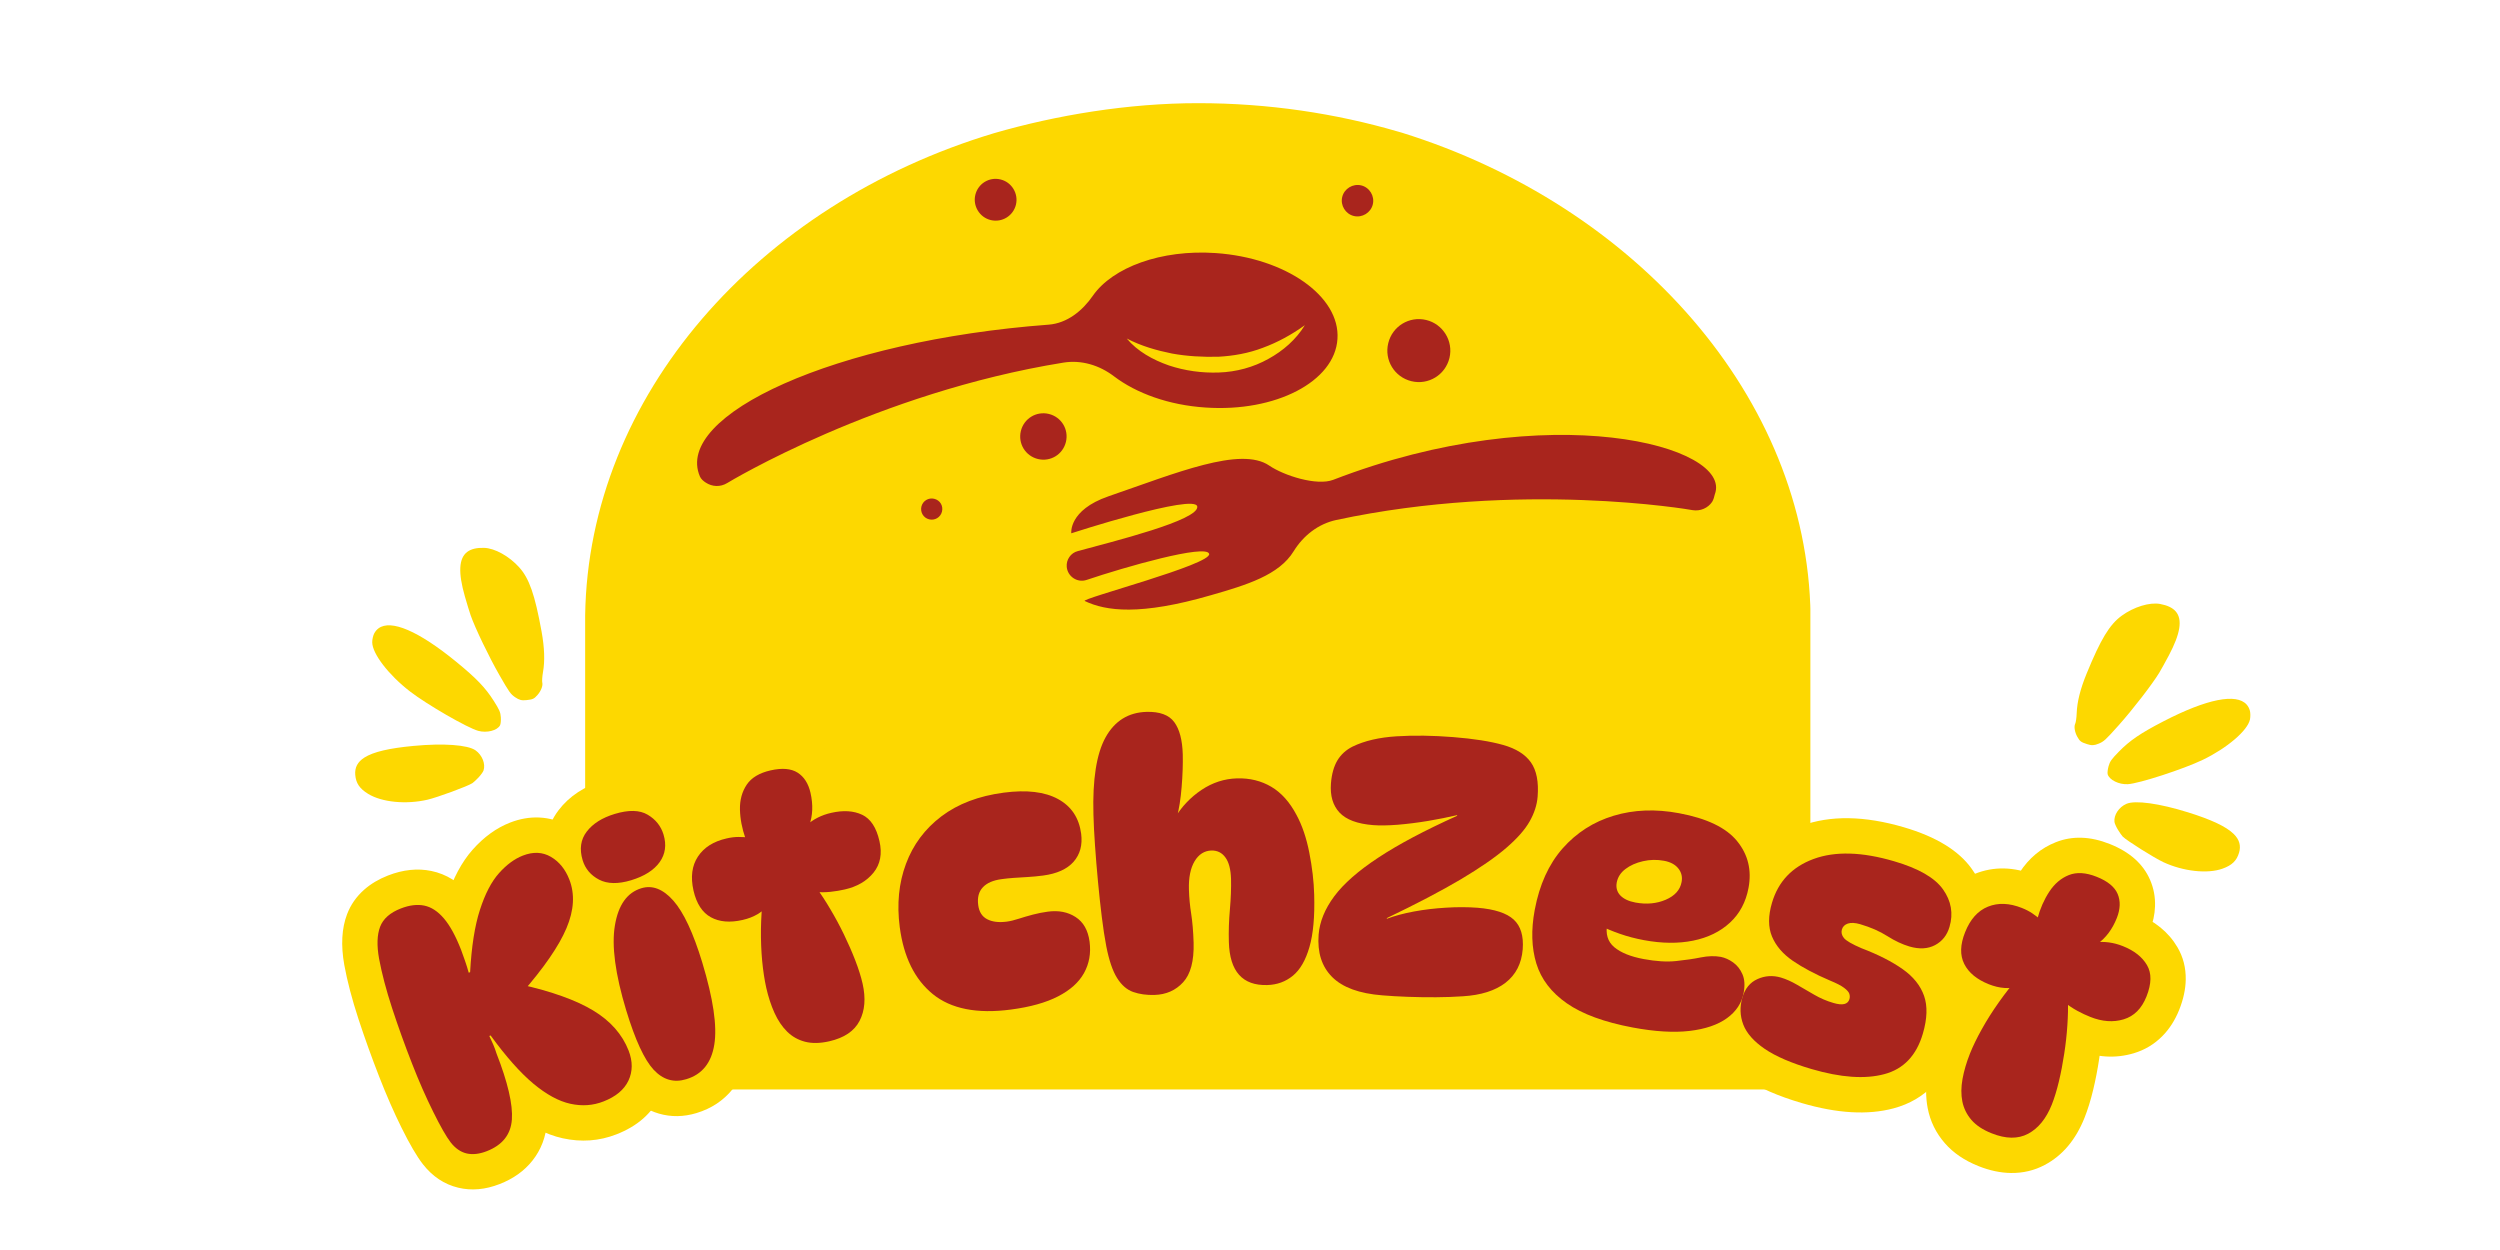 <svg version="1.0" preserveAspectRatio="xMidYMid meet" height="300" viewBox="0 0 450 225" zoomAndPan="magnify" width="600" xmlns:xlink="http://www.w3.org/1999/xlink" xmlns="http://www.w3.org/2000/svg"><defs><g></g><clipPath id="75fbd10c38"><path clip-rule="nonzero" d="M 105.328 18.57 L 326 18.57 L 326 196.109 L 105.328 196.109 Z M 105.328 18.57"></path></clipPath><clipPath id="6351eac8be"><path clip-rule="nonzero" d="M 178.891 23.984 C 190.164 20.715 203.055 18.57 215.672 18.57 C 228.293 18.57 240.434 20.41 251.621 23.68 C 251.859 23.781 252.098 23.781 252.336 23.883 C 294.355 36.965 325.305 71.512 325.898 110.695 L 325.898 196.109 L 105.328 196.109 L 105.328 110.758 C 105.922 71.305 136.395 36.762 178.891 23.984 Z M 178.891 23.984"></path></clipPath><clipPath id="ffee0dffd5"><path clip-rule="nonzero" d="M 0.328 0.57 L 220.922 0.57 L 220.922 178.109 L 0.328 178.109 Z M 0.328 0.57"></path></clipPath><clipPath id="de60664361"><path clip-rule="nonzero" d="M 73.891 5.984 C 85.164 2.715 98.055 0.57 110.672 0.57 C 123.293 0.57 135.434 2.41 146.621 5.68 C 146.859 5.781 147.098 5.781 147.336 5.883 C 189.355 18.965 220.305 53.512 220.898 92.695 L 220.898 178.109 L 0.328 178.109 L 0.328 92.758 C 0.922 53.305 31.395 18.762 73.891 5.984 Z M 73.891 5.984"></path></clipPath><clipPath id="598c9e30da"><rect height="179" y="0" width="221" x="0"></rect></clipPath><clipPath id="ac95f02fea"><path clip-rule="nonzero" d="M 125 45 L 309 45 L 309 110 L 125 110 Z M 125 45"></path></clipPath><clipPath id="8c0de8b0f7"><path clip-rule="nonzero" d="M 137.469 7.305 L 319.023 51.047 L 298.996 134.168 L 117.441 90.426 Z M 137.469 7.305"></path></clipPath><clipPath id="9783709279"><path clip-rule="nonzero" d="M 137.469 7.305 L 319.023 51.047 L 298.996 134.168 L 117.441 90.426 Z M 137.469 7.305"></path></clipPath><clipPath id="38400cdda1"><path clip-rule="nonzero" d="M 165 32 L 262 32 L 262 94 L 165 94 Z M 165 32"></path></clipPath><clipPath id="ff50808464"><path clip-rule="nonzero" d="M 137.469 7.305 L 319.023 51.047 L 298.996 134.168 L 117.441 90.426 Z M 137.469 7.305"></path></clipPath><clipPath id="0ec290fceb"><path clip-rule="nonzero" d="M 137.469 7.305 L 319.023 51.047 L 298.996 134.168 L 117.441 90.426 Z M 137.469 7.305"></path></clipPath><clipPath id="b548989b12"><path clip-rule="nonzero" d="M 373 108 L 406 108 L 406 157 L 373 157 Z M 373 108"></path></clipPath><clipPath id="28ed7a52c0"><path clip-rule="nonzero" d="M 386.676 105.18 L 419.676 136.867 L 394.742 162.832 L 361.742 131.145 Z M 386.676 105.18"></path></clipPath><clipPath id="f9f6b8215d"><path clip-rule="nonzero" d="M 386.676 105.18 L 419.676 136.867 L 394.742 162.832 L 361.742 131.145 Z M 386.676 105.18"></path></clipPath><clipPath id="d07fc709fb"><rect height="109" y="0" width="352" x="0"></rect></clipPath><clipPath id="597189986e"><path clip-rule="nonzero" d="M 51 95 L 109 95 L 109 151 L 51 151 Z M 51 95"></path></clipPath><clipPath id="1b6a140ec3"><path clip-rule="nonzero" d="M 50.938 119.855 L 89.797 95.703 L 108.801 126.281 L 69.945 150.43 Z M 50.938 119.855"></path></clipPath><clipPath id="ca33416d90"><path clip-rule="nonzero" d="M 12 3 L 47 3 L 47 50 L 12 50 Z M 12 3"></path></clipPath><clipPath id="9a505132f1"><path clip-rule="nonzero" d="M -0.062 24.855 L 38.797 0.703 L 57.801 31.281 L 18.945 55.43 Z M -0.062 24.855"></path></clipPath><clipPath id="9bd9b4f204"><path clip-rule="nonzero" d="M 38.965 0.602 L 0.109 24.75 L 19.113 55.328 L 57.969 31.176 Z M 38.965 0.602"></path></clipPath><clipPath id="1a8d1983ac"><rect height="56" y="0" width="58" x="0"></rect></clipPath></defs><g clip-path="url(#75fbd10c38)"><g clip-path="url(#6351eac8be)"><g transform="matrix(1, 0, 0, 1, 105, 18)"><g clip-path="url(#598c9e30da)"><g clip-path="url(#ffee0dffd5)"><g clip-path="url(#de60664361)"><path fill-rule="nonzero" fill-opacity="1" d="M 0.328 0.57 L 220.867 0.57 L 220.867 178.109 L 0.328 178.109 Z M 0.328 0.57" fill="#fdd800"></path></g></g></g></g></g></g><g clip-path="url(#ac95f02fea)"><g clip-path="url(#8c0de8b0f7)"><g clip-path="url(#9783709279)"><path fill-rule="nonzero" fill-opacity="1" d="M 308.18 90.344 C 307.438 91.438 306.07 92.062 304.645 91.824 C 304.242 91.73 273.711 86.492 240.52 93.598 C 237.277 94.301 234.598 96.41 232.859 99.223 C 230.234 103.52 224.402 105.293 217.969 107.137 C 205.207 110.844 199.051 109.996 195.25 108.18 C 194.445 107.773 218.195 101.574 217.645 99.691 C 217.129 97.871 202.445 102.07 195.578 104.391 C 193.91 104.941 192.176 103.781 192.012 102.047 C 191.898 100.746 192.727 99.516 194.023 99.191 C 200.207 97.504 215.867 93.645 215.508 91.176 C 215.137 88.754 192.832 95.992 192.832 95.992 C 192.832 95.992 192.297 91.836 199.523 89.336 C 211.66 85.16 223.324 80.289 228.465 83.805 C 231.105 85.605 237.008 87.504 239.984 86.367 C 278.84 71.355 311.992 80.242 308.668 88.98 C 308.559 89.43 308.438 89.93 308.18 90.344 Z M 216.992 73.355 C 210.367 72.926 204.527 70.777 200.539 67.75 C 197.898 65.734 194.641 64.738 191.383 65.277 C 157.805 70.699 131.266 86.723 130.895 86.949 C 129.648 87.711 128.188 87.621 127.043 86.871 C 126.629 86.609 126.188 86.238 125.984 85.766 C 121.23 74.711 150.316 61.32 188.738 58.441 C 192.086 58.188 194.852 55.941 196.73 53.211 C 200.285 48.133 208.965 44.875 218.816 45.551 C 231.434 46.418 241.262 53.344 240.742 61.008 C 240.27 68.684 229.609 74.223 216.992 73.355 Z M 234.871 58.535 C 232.438 60.281 229.938 61.637 227.324 62.598 C 224.695 63.605 221.988 64.066 219.301 64.215 C 216.48 64.277 213.703 64.137 210.961 63.637 C 208.234 63.086 205.453 62.309 202.816 60.934 C 204.75 63.254 207.512 64.766 210.395 65.777 C 213.289 66.742 216.367 67.164 219.414 67.051 C 222.512 66.949 225.629 66.109 228.328 64.59 C 230.949 63.152 233.297 61.121 234.871 58.535 Z M 234.871 58.535" fill="#a9251d"></path></g></g></g><g clip-path="url(#38400cdda1)"><g clip-path="url(#ff50808464)"><g clip-path="url(#0ec290fceb)"><path fill-rule="nonzero" fill-opacity="1" d="M 191.867 79.543 C 191.324 81.797 189.09 83.168 186.836 82.625 C 184.582 82.082 183.211 79.844 183.754 77.59 C 184.297 75.336 186.535 73.965 188.789 74.508 C 191.043 75.051 192.41 77.289 191.867 79.543 Z M 256.719 57.598 C 253.664 56.863 250.617 58.727 249.883 61.781 C 249.145 64.836 251.008 67.879 254.062 68.617 C 257.117 69.352 260.164 67.488 260.902 64.434 C 261.637 61.379 259.723 58.32 256.719 57.598 Z M 180.094 32.301 C 178.039 31.805 176.039 33.07 175.559 35.074 C 175.074 37.078 176.328 39.129 178.332 39.613 C 180.387 40.105 182.387 38.84 182.871 36.836 C 183.352 34.832 182.098 32.781 180.094 32.301 Z M 245.016 33.371 C 243.512 33.008 241.961 33.957 241.598 35.461 C 241.234 36.965 242.188 38.516 243.688 38.879 C 245.191 39.242 246.746 38.289 247.105 36.789 C 247.469 35.285 246.52 33.73 245.016 33.371 Z M 168.152 89.781 C 167.152 89.539 166.105 90.137 165.852 91.188 C 165.613 92.188 166.207 93.234 167.258 93.484 C 168.262 93.727 169.305 93.133 169.559 92.078 C 169.812 91.027 169.203 90.035 168.152 89.781 Z M 168.152 89.781" fill="#a9251d"></path></g></g></g><g clip-path="url(#b548989b12)"><g clip-path="url(#28ed7a52c0)"><g clip-path="url(#f9f6b8215d)"><path fill-rule="nonzero" fill-opacity="1" d="M 391.621 110.047 C 391.043 109.387 390.113 108.953 388.828 108.715 C 386.938 108.367 384.102 109.234 381.91 110.828 C 379.719 112.422 378.129 115.051 375.578 121.285 C 374.457 124.027 373.875 126.355 373.805 128.371 C 373.777 129.18 373.656 130.039 373.531 130.289 C 373.289 130.781 373.457 131.801 373.914 132.617 C 374.375 133.438 374.57 133.586 375.68 133.945 C 376.496 134.211 376.945 134.195 377.746 133.863 C 378.695 133.477 378.973 133.223 381.367 130.543 C 383.855 127.766 387.426 123.141 388.668 121.09 C 388.992 120.555 389.766 119.152 390.391 117.977 C 392.469 114.055 392.895 111.504 391.621 110.047 Z M 404.398 126.824 C 402.555 124.75 397.25 125.793 389.441 129.828 C 385.281 131.98 383.359 133.289 381.383 135.312 C 380.059 136.668 379.789 137.051 379.543 137.914 C 379.387 138.473 379.312 139.125 379.379 139.363 C 379.672 140.387 381.426 141.25 383.016 141.152 C 385.062 141.031 393.051 138.43 396.516 136.762 C 400.891 134.648 404.562 131.508 404.992 129.512 C 405.094 129.031 405.086 128.305 404.973 127.902 C 404.852 127.477 404.66 127.117 404.398 126.824 Z M 402.051 150.098 C 400.68 148.762 398.031 147.531 393.871 146.23 C 388.695 144.609 384.336 144.004 382.758 144.691 C 381.406 145.277 380.461 146.703 380.602 147.941 C 380.629 148.195 380.902 148.82 381.211 149.328 C 381.516 149.836 381.914 150.402 382.09 150.586 C 382.785 151.293 387.742 154.414 389.402 155.188 C 392.977 156.848 397.332 157.332 400.043 156.363 C 401.746 155.758 402.594 154.941 403.027 153.496 C 403.402 152.242 403.113 151.137 402.051 150.098 Z M 402.051 150.098" fill="#fdd800"></path></g></g></g><g transform="matrix(1, 0, 0, 1, 52, 116)"><g clip-path="url(#d07fc709fb)"><g fill-opacity="1" fill="#fdd800"><g transform="translate(27.56, 93.664)"><g><path d="M 10.367 3.469 C 7.781 4.477 5.301 4.695 2.922 4.121 C 0.406 3.512 -1.715 2.102 -3.441 -0.109 C -4.527 -1.5 -5.812 -3.695 -7.297 -6.699 C -8.672 -9.48 -10.012 -12.539 -11.309 -15.871 C -12.68 -19.379 -13.918 -22.836 -15.035 -26.238 C -16.199 -29.801 -17.051 -33.043 -17.586 -35.961 C -18.223 -39.52 -18.055 -42.57 -17.082 -45.117 C -16.434 -46.812 -15.41 -48.281 -14.004 -49.523 C -12.816 -50.57 -11.387 -51.422 -9.719 -52.074 C -7.008 -53.129 -4.41 -53.402 -1.922 -52.891 C 0.77 -52.336 3.137 -50.863 5.172 -48.473 C 6.727 -46.648 8.121 -44.156 9.352 -41 C 9.605 -40.352 9.863 -39.656 10.125 -38.918 C 10.422 -38.086 10.699 -37.203 10.953 -36.266 L 4.816 -34.59 L 2.504 -40.516 L 2.742 -40.609 L 5.055 -34.68 L -1.301 -35.031 C -1.016 -40.188 -0.324 -44.465 0.777 -47.855 C 1.984 -51.566 3.559 -54.52 5.508 -56.715 C 7.547 -59.012 9.793 -60.637 12.25 -61.594 C 14.012 -62.281 15.758 -62.586 17.492 -62.512 C 19.375 -62.426 21.141 -61.906 22.793 -60.945 C 25.578 -59.328 27.602 -56.902 28.863 -53.66 C 30.508 -49.445 30.309 -44.934 28.273 -40.129 C 26.645 -36.289 23.566 -31.77 19.031 -26.566 L 9.008 -15.07 L 7.137 -40.559 L 15.5 -38.684 C 21.809 -37.27 26.805 -35.453 30.492 -33.23 C 34.824 -30.617 37.832 -27.156 39.512 -22.848 C 40.18 -21.129 40.512 -19.418 40.504 -17.715 C 40.496 -15.883 40.102 -14.133 39.32 -12.465 C 37.828 -9.285 35.188 -6.957 31.395 -5.48 C 28.301 -4.273 25.082 -4.039 21.734 -4.773 C 18.633 -5.453 15.504 -7.113 12.348 -9.746 C 9.578 -12.055 6.664 -15.32 3.598 -19.547 L 8.746 -23.281 L 11.059 -17.355 L 10.82 -17.262 L 8.508 -23.191 L 14.242 -25.949 C 14.52 -25.375 14.789 -24.785 15.051 -24.184 C 15.375 -23.438 15.652 -22.68 15.883 -21.922 L 9.793 -20.07 L 15.723 -22.383 C 18.121 -16.23 19.184 -11.324 18.91 -7.672 C 18.715 -5.023 17.836 -2.715 16.273 -0.746 C 14.809 1.102 12.84 2.508 10.367 3.469 Z M 5.746 -8.387 C 5.98 -8.477 6.164 -8.566 6.289 -8.656 L 6.305 -8.652 C 6.262 -8.602 6.227 -8.543 6.207 -8.484 L 6.203 -8.484 C 6.211 -8.516 6.219 -8.562 6.223 -8.617 C 6.273 -9.32 6.141 -10.348 5.828 -11.707 C 5.434 -13.398 4.781 -15.418 3.867 -17.762 L 3.777 -17.988 L 3.707 -18.223 C 3.613 -18.52 3.504 -18.82 3.371 -19.125 C 3.18 -19.574 2.98 -20.008 2.777 -20.43 L -0.203 -26.621 L 11.012 -30.996 L 13.895 -27.02 C 16.34 -23.648 18.543 -21.148 20.496 -19.516 C 22.062 -18.211 23.387 -17.438 24.465 -17.203 C 25.305 -17.02 26.07 -17.062 26.773 -17.336 C 27.227 -17.512 27.559 -17.691 27.77 -17.867 C 27.801 -17.895 27.824 -17.914 27.832 -17.926 C 27.82 -17.91 27.809 -17.891 27.797 -17.867 C 27.785 -17.844 27.781 -17.809 27.781 -17.77 C 27.781 -17.855 27.738 -18.008 27.652 -18.227 C 27.023 -19.844 25.777 -21.215 23.922 -22.332 C 21.418 -23.844 17.684 -25.156 12.719 -26.266 L 14.109 -32.477 L 20.453 -32.941 L 20.582 -31.215 L 14.234 -30.75 L 9.441 -34.93 C 13.086 -39.113 15.457 -42.5 16.555 -45.094 C 17.246 -46.723 17.398 -48.039 17.008 -49.039 C 16.82 -49.516 16.621 -49.816 16.402 -49.941 C 16.555 -49.855 16.73 -49.805 16.934 -49.797 C 16.992 -49.793 17.039 -49.797 17.07 -49.801 C 17.027 -49.793 16.961 -49.773 16.871 -49.738 C 16.32 -49.523 15.707 -49.031 15.023 -48.266 C 14.254 -47.395 13.539 -45.949 12.883 -43.926 C 12.121 -41.586 11.629 -38.387 11.406 -34.332 L 11.184 -30.242 L 0.543 -26.094 L -1.32 -32.91 C -1.492 -33.539 -1.672 -34.117 -1.859 -34.645 C -2.082 -35.266 -2.297 -35.844 -2.504 -36.379 C -3.215 -38.203 -3.887 -39.484 -4.516 -40.223 C -4.664 -40.398 -4.777 -40.512 -4.855 -40.562 C -4.77 -40.504 -4.645 -40.457 -4.48 -40.426 C -4.445 -40.418 -4.41 -40.414 -4.383 -40.414 C -4.391 -40.414 -4.402 -40.41 -4.43 -40.41 C -4.602 -40.387 -4.82 -40.324 -5.094 -40.219 C -5.359 -40.113 -5.52 -40.035 -5.578 -39.988 C -5.418 -40.129 -5.293 -40.324 -5.195 -40.574 C -5.219 -40.516 -5.234 -40.367 -5.242 -40.121 C -5.258 -39.613 -5.199 -38.988 -5.066 -38.25 C -4.637 -35.898 -3.93 -33.215 -2.941 -30.199 C -1.898 -27.02 -0.738 -23.785 0.547 -20.496 C 1.711 -17.508 2.898 -14.789 4.109 -12.34 C 5.211 -10.113 6.035 -8.648 6.586 -7.945 C 6.605 -7.918 6.617 -7.902 6.621 -7.898 C 6.594 -7.926 6.555 -7.957 6.508 -7.992 C 6.336 -8.109 6.137 -8.195 5.914 -8.25 C 5.738 -8.293 5.582 -8.305 5.453 -8.293 C 5.5 -8.297 5.598 -8.328 5.746 -8.387 Z M 5.746 -8.387"></path></g></g></g><g fill-opacity="1" fill="#fdd800"><g transform="translate(63.671, 79.975)"><g><path d="M -6.859 -55.562 C -2.555 -56.867 1.117 -56.613 4.16 -54.809 C 7.008 -53.117 8.902 -50.711 9.848 -47.594 C 10.398 -45.766 10.555 -43.98 10.312 -42.23 C 10.055 -40.375 9.367 -38.66 8.25 -37.094 C 6.383 -34.473 3.562 -32.59 -0.219 -31.445 C -4.234 -30.23 -7.762 -30.418 -10.801 -32.008 C -12.285 -32.785 -13.543 -33.785 -14.57 -35 C -15.629 -36.25 -16.402 -37.684 -16.891 -39.293 C -17.465 -41.188 -17.625 -43.027 -17.367 -44.816 C -17.09 -46.762 -16.344 -48.531 -15.133 -50.129 C -13.207 -52.664 -10.449 -54.473 -6.859 -55.562 Z M -3.172 -43.383 C -4.129 -43.094 -4.738 -42.777 -5 -42.434 C -4.879 -42.59 -4.805 -42.781 -4.77 -43.016 C -4.762 -43.09 -4.758 -43.148 -4.762 -43.188 C -4.758 -43.145 -4.742 -43.078 -4.711 -42.984 C -4.73 -43.051 -4.781 -43.129 -4.852 -43.215 C -4.887 -43.254 -4.918 -43.285 -4.949 -43.312 C -4.938 -43.301 -4.918 -43.293 -4.898 -43.281 C -4.988 -43.328 -5.074 -43.363 -5.156 -43.383 L -5.156 -43.391 C -4.863 -43.383 -4.445 -43.461 -3.91 -43.625 C -3.266 -43.82 -2.758 -44.035 -2.391 -44.266 C -2.238 -44.363 -2.145 -44.434 -2.117 -44.477 C -2.207 -44.352 -2.266 -44.188 -2.293 -43.984 C -2.305 -43.906 -2.305 -43.84 -2.301 -43.785 C -2.305 -43.801 -2.312 -43.844 -2.332 -43.902 L -2.336 -43.918 C -2.324 -43.895 -2.309 -43.871 -2.289 -43.848 C -2.277 -43.832 -2.266 -43.816 -2.258 -43.812 C -2.273 -43.824 -2.301 -43.844 -2.344 -43.871 C -2.188 -43.777 -2.035 -43.711 -1.887 -43.672 C -1.844 -43.66 -1.809 -43.652 -1.777 -43.648 L -1.789 -43.648 C -2.102 -43.656 -2.562 -43.566 -3.172 -43.383 Z M -2.078 -42.184 C 0.32 -42.91 2.68 -42.82 5.008 -41.918 C 6.926 -41.172 8.691 -39.887 10.301 -38.066 C 12.766 -35.277 14.941 -30.781 16.82 -24.574 C 19.082 -17.105 19.875 -11.234 19.195 -6.965 C 18.75 -4.195 17.754 -1.848 16.199 0.074 C 14.539 2.133 12.371 3.566 9.703 4.375 C 7.379 5.078 5.121 5.109 2.934 4.473 C 0.828 3.859 -1.047 2.664 -2.684 0.895 C -3.98 -0.508 -5.184 -2.406 -6.285 -4.801 C -7.23 -6.852 -8.148 -9.348 -9.039 -12.285 C -11.309 -19.773 -12.051 -25.844 -11.27 -30.492 C -10.797 -33.289 -9.879 -35.645 -8.516 -37.551 C -6.883 -39.836 -4.738 -41.379 -2.078 -42.184 Z M 1.613 -30.008 C 1.715 -30.039 1.789 -30.086 1.836 -30.148 C 1.609 -29.836 1.426 -29.246 1.277 -28.379 C 1.078 -27.176 1.102 -25.617 1.359 -23.699 C 1.656 -21.488 2.246 -18.914 3.137 -15.977 C 3.859 -13.598 4.57 -11.648 5.27 -10.133 C 5.809 -8.957 6.273 -8.164 6.656 -7.746 C 6.727 -7.676 6.77 -7.629 6.789 -7.617 C 6.715 -7.668 6.617 -7.711 6.496 -7.746 C 6.352 -7.785 6.211 -7.805 6.074 -7.801 C 6.035 -7.801 6 -7.801 5.977 -7.793 C 5.98 -7.797 5.992 -7.797 6.012 -7.805 C 6.145 -7.844 6.242 -7.887 6.301 -7.926 L 6.305 -7.926 C 6.434 -8.086 6.543 -8.434 6.629 -8.969 C 6.789 -9.98 6.734 -11.391 6.465 -13.207 C 6.148 -15.359 5.539 -17.918 4.641 -20.887 C 3.926 -23.254 3.195 -25.227 2.461 -26.805 C 1.852 -28.105 1.289 -29.051 0.766 -29.641 C 0.586 -29.844 0.43 -29.992 0.301 -30.094 C 0.281 -30.105 0.27 -30.113 0.27 -30.113 C 0.301 -30.098 0.344 -30.078 0.395 -30.059 C 0.801 -29.898 1.207 -29.883 1.613 -30.008 Z M 1.613 -30.008"></path></g></g></g><g fill-opacity="1" fill="#fdd800"><g transform="translate(79.44, 74.824)"><g><path d="M 4.777 -33.84 L -1.383 -32.441 L -3.258 -37.801 C -4.102 -40.207 -4.551 -42.598 -4.605 -44.977 C -4.676 -48.031 -3.914 -50.75 -2.316 -53.125 C -0.535 -55.781 2.191 -57.523 5.863 -58.355 C 9.645 -59.215 12.859 -58.809 15.516 -57.137 C 16.902 -56.266 18.047 -55.125 18.945 -53.715 C 19.73 -52.484 20.301 -51.086 20.66 -49.516 C 21.426 -46.141 21.27 -42.988 20.191 -40.055 L 18.625 -35.789 L -2.789 -36.25 L 9.496 -47.039 C 11.574 -48.863 14.008 -50.094 16.793 -50.727 C 20.363 -51.539 23.574 -51.277 26.426 -49.941 C 28.277 -49.078 29.789 -47.75 30.973 -45.965 C 31.918 -44.531 32.617 -42.828 33.066 -40.852 C 33.52 -38.859 33.578 -36.961 33.242 -35.152 C 32.867 -33.152 32.043 -31.355 30.762 -29.766 C 28.613 -27.098 25.703 -25.348 22.031 -24.512 C 21.004 -24.281 19.914 -24.102 18.758 -23.977 C 17.473 -23.836 16.203 -23.812 14.945 -23.898 L 7.676 -24.391 L 12.195 -46.32 L 20.668 -34.758 C 21.609 -33.469 22.562 -32.016 23.516 -30.395 C 24.449 -28.812 25.344 -27.152 26.188 -25.414 C 27.043 -23.66 27.801 -21.926 28.457 -20.207 C 29.152 -18.387 29.676 -16.707 30.027 -15.172 C 30.973 -11.004 30.605 -7.312 28.93 -4.102 C 27.949 -2.23 26.555 -0.691 24.746 0.52 C 23.18 1.566 21.344 2.328 19.234 2.809 C 16.57 3.414 14.113 3.422 11.863 2.836 C 9.516 2.223 7.492 1.078 5.785 -0.602 C 4.324 -2.043 3.125 -3.805 2.188 -5.887 C 1.398 -7.637 0.77 -9.547 0.297 -11.617 C -0.082 -13.289 -0.371 -15.168 -0.57 -17.25 C -0.762 -19.281 -0.848 -21.414 -0.82 -23.645 C -0.797 -25.883 -0.656 -28.055 -0.402 -30.16 L 1.605 -46.852 L 14.785 -27.746 L 11.895 -24.062 C 9.887 -21.5 7.133 -19.824 3.637 -19.031 C -0.207 -18.156 -3.605 -18.531 -6.559 -20.152 C -8.266 -21.09 -9.668 -22.406 -10.77 -24.105 C -11.699 -25.539 -12.379 -27.211 -12.812 -29.125 C -13.258 -31.082 -13.367 -32.945 -13.137 -34.715 C -12.875 -36.711 -12.203 -38.527 -11.117 -40.168 C -9.094 -43.223 -6.074 -45.207 -2.059 -46.117 C -0.867 -46.391 0.305 -46.531 1.457 -46.539 C 2.535 -46.547 3.531 -46.473 4.453 -46.312 Z M 1.957 -46.246 L 3.367 -40.043 L 2.281 -33.773 C 2.113 -33.805 1.875 -33.816 1.559 -33.812 C 1.324 -33.812 1.059 -33.777 0.762 -33.711 C 0.059 -33.551 -0.363 -33.359 -0.508 -33.141 C -0.504 -33.145 -0.504 -33.148 -0.5 -33.156 C -0.508 -33.141 -0.512 -33.113 -0.516 -33.074 C -0.551 -32.805 -0.516 -32.426 -0.406 -31.945 C -0.305 -31.5 -0.199 -31.195 -0.09 -31.023 C -0.152 -31.121 -0.266 -31.215 -0.434 -31.305 C -0.453 -31.316 -0.469 -31.324 -0.48 -31.328 C -0.457 -31.32 -0.418 -31.316 -0.363 -31.309 C -0.066 -31.285 0.328 -31.328 0.82 -31.438 C 1.379 -31.566 1.73 -31.727 1.883 -31.918 L 6.887 -27.988 L 1.648 -24.375 L 0.676 -25.785 L 5.914 -29.398 L 12.23 -28.641 C 12.035 -26.988 11.926 -25.277 11.902 -23.5 C 11.883 -21.719 11.949 -20.035 12.098 -18.449 C 12.246 -16.914 12.449 -15.574 12.707 -14.434 C 12.988 -13.195 13.348 -12.09 13.785 -11.117 C 14.074 -10.477 14.387 -9.992 14.719 -9.664 C 14.805 -9.578 14.926 -9.516 15.074 -9.477 C 15.32 -9.414 15.77 -9.453 16.414 -9.602 C 16.992 -9.73 17.41 -9.883 17.668 -10.059 C 17.691 -10.07 17.707 -10.082 17.719 -10.094 C 17.719 -10.094 17.715 -10.09 17.711 -10.082 C 17.688 -10.059 17.668 -10.031 17.652 -10 C 17.883 -10.445 17.871 -11.227 17.617 -12.352 C 17.402 -13.301 17.055 -14.402 16.57 -15.664 C 16.051 -17.027 15.441 -18.418 14.75 -19.836 C 14.051 -21.27 13.32 -22.637 12.559 -23.93 C 11.816 -25.184 11.098 -26.289 10.402 -27.238 L 15.535 -30.996 L 21.766 -29.715 L 21.609 -28.961 L 15.379 -30.246 L 15.812 -36.594 C 16.324 -36.559 16.848 -36.57 17.391 -36.629 C 18.059 -36.699 18.668 -36.797 19.211 -36.922 C 20.008 -37.102 20.551 -37.375 20.848 -37.746 C 20.789 -37.668 20.75 -37.582 20.73 -37.477 C 20.746 -37.562 20.723 -37.75 20.656 -38.035 C 20.551 -38.5 20.449 -38.805 20.355 -38.949 C 20.492 -38.742 20.719 -38.562 21.035 -38.418 C 20.996 -38.434 20.922 -38.445 20.805 -38.453 C 20.492 -38.473 20.094 -38.426 19.613 -38.316 C 18.926 -38.164 18.352 -37.883 17.895 -37.477 L 13.695 -42.258 L 13.832 -48.621 L 14.355 -48.609 L 14.219 -42.246 L 8.246 -44.441 C 8.457 -45.02 8.461 -45.773 8.25 -46.699 C 8.227 -46.797 8.203 -46.875 8.184 -46.934 C 8.184 -46.922 8.199 -46.902 8.219 -46.867 C 8.344 -46.676 8.516 -46.508 8.734 -46.371 C 9.027 -46.184 9.289 -46.082 9.516 -46.062 C 9.355 -46.078 9.078 -46.039 8.68 -45.949 C 8.324 -45.867 8.078 -45.785 7.941 -45.703 C 8.035 -45.762 8.137 -45.867 8.242 -46.027 C 8.148 -45.887 8.109 -45.637 8.117 -45.273 C 8.141 -44.234 8.352 -43.145 8.75 -42.004 L 2.746 -39.902 L 1.336 -46.105 Z M 1.957 -46.246"></path></g></g></g><g fill-opacity="1" fill="#fdd800"><g transform="translate(111.187, 67.472)"><g><path d="M 19.594 4.547 C 11.684 5.586 5.391 4.203 0.715 0.398 C -3.852 -3.32 -6.598 -8.703 -7.527 -15.758 C -8.211 -20.969 -7.73 -25.785 -6.082 -30.215 C -4.371 -34.812 -1.535 -38.613 2.426 -41.609 C 6.297 -44.539 11.039 -46.375 16.652 -47.113 C 22.145 -47.836 26.699 -47.207 30.309 -45.234 C 32.426 -44.074 34.121 -42.539 35.395 -40.625 C 36.633 -38.766 37.41 -36.629 37.727 -34.223 C 37.969 -32.371 37.867 -30.617 37.418 -28.961 C 36.934 -27.172 36.07 -25.57 34.832 -24.164 C 32.605 -21.641 29.465 -20.109 25.406 -19.578 C 24.289 -19.43 23.207 -19.324 22.164 -19.262 C 21.309 -19.211 20.516 -19.16 19.785 -19.105 C 19.141 -19.055 18.539 -18.996 17.984 -18.922 C 17.852 -18.906 17.742 -18.883 17.656 -18.863 L 17.645 -18.863 C 17.887 -18.969 18.125 -19.145 18.363 -19.402 C 18.738 -19.797 18.988 -20.25 19.121 -20.762 C 19.191 -21.035 19.219 -21.242 19.199 -21.391 C 19.156 -21.711 19.02 -22.055 18.785 -22.422 C 18.445 -22.961 17.996 -23.371 17.445 -23.66 C 17.227 -23.773 17.031 -23.84 16.859 -23.863 C 16.91 -23.855 17.023 -23.867 17.203 -23.891 C 17.457 -23.922 17.809 -24.008 18.246 -24.148 C 19.133 -24.434 20.074 -24.707 21.066 -24.98 C 22.254 -25.305 23.434 -25.543 24.602 -25.695 C 28.082 -26.152 31.176 -25.508 33.891 -23.754 C 35.469 -22.734 36.727 -21.395 37.656 -19.742 C 38.48 -18.285 39.012 -16.633 39.254 -14.789 C 39.707 -11.34 39.129 -8.164 37.52 -5.258 C 35.957 -2.445 33.516 -0.184 30.184 1.527 C 27.344 2.984 23.812 3.992 19.594 4.547 Z M 17.934 -8.07 C 20.695 -8.434 22.84 -9.008 24.371 -9.793 C 25.406 -10.324 26.078 -10.871 26.387 -11.426 C 26.645 -11.887 26.727 -12.453 26.637 -13.129 C 26.617 -13.281 26.594 -13.402 26.562 -13.496 L 26.574 -13.492 C 26.668 -13.32 26.805 -13.18 26.984 -13.066 C 26.891 -13.125 26.648 -13.129 26.262 -13.078 C 25.664 -13 25.047 -12.875 24.418 -12.703 C 23.594 -12.48 22.824 -12.254 22.109 -12.023 C 20.949 -11.656 19.867 -11.402 18.859 -11.273 C 16.105 -10.91 13.676 -11.277 11.57 -12.371 C 10.102 -13.137 8.926 -14.211 8.047 -15.598 C 7.273 -16.816 6.785 -18.191 6.582 -19.734 C 6.387 -21.227 6.461 -22.641 6.809 -23.977 C 7.219 -25.551 7.977 -26.926 9.078 -28.102 C 10.848 -29.992 13.262 -31.137 16.324 -31.539 C 17.113 -31.641 17.949 -31.727 18.828 -31.793 C 19.625 -31.855 20.484 -31.91 21.41 -31.965 C 22.148 -32.012 22.93 -32.086 23.746 -32.195 C 24.363 -32.273 24.84 -32.391 25.18 -32.547 C 25.25 -32.578 25.305 -32.605 25.336 -32.629 C 25.324 -32.621 25.305 -32.605 25.281 -32.578 C 25.215 -32.5 25.168 -32.406 25.137 -32.289 C 25.129 -32.273 25.129 -32.258 25.125 -32.246 C 25.125 -32.25 25.125 -32.258 25.129 -32.27 C 25.133 -32.344 25.125 -32.445 25.109 -32.566 C 25.051 -33.02 24.945 -33.359 24.797 -33.582 C 24.684 -33.75 24.484 -33.914 24.207 -34.066 C 23.73 -34.328 23.082 -34.508 22.27 -34.602 C 21.168 -34.734 19.848 -34.695 18.309 -34.496 C 14.922 -34.051 12.188 -33.039 10.105 -31.465 C 8.113 -29.957 6.691 -28.062 5.844 -25.777 C 4.93 -23.324 4.68 -20.539 5.09 -17.418 C 5.578 -13.707 6.797 -11.059 8.746 -9.473 C 10.586 -7.973 13.648 -7.508 17.934 -8.07 Z M 17.934 -8.07"></path></g></g></g><g fill-opacity="1" fill="#fdd800"><g transform="translate(144.445, 62.825)"><g><path d="M 9.75 -57.047 C 11.754 -57.102 13.555 -56.836 15.152 -56.246 C 17.18 -55.5 18.805 -54.293 20.035 -52.621 C 21.77 -50.262 22.691 -47.125 22.801 -43.215 C 22.855 -41.199 22.785 -39.016 22.594 -36.656 C 22.387 -34.164 22.031 -31.93 21.516 -29.949 L 20.312 -25.324 L 3.473 -24.855 L 9.535 -34.844 C 11.281 -37.715 13.531 -40.074 16.285 -41.922 C 19.285 -43.934 22.539 -44.988 26.059 -45.086 C 29.574 -45.184 32.766 -44.383 35.633 -42.684 C 38.477 -40.996 40.781 -38.473 42.551 -35.109 C 43.859 -32.711 44.84 -29.859 45.484 -26.559 C 46.07 -23.555 46.402 -20.688 46.477 -17.965 C 46.605 -13.363 46.238 -9.57 45.379 -6.582 C 44.336 -2.965 42.656 -0.199 40.332 1.711 C 37.902 3.711 35.066 4.758 31.832 4.848 C 29.91 4.898 28.145 4.633 26.539 4.047 C 24.688 3.371 23.121 2.312 21.836 0.863 C 19.66 -1.586 18.512 -4.906 18.398 -9.102 C 18.336 -11.258 18.406 -13.457 18.609 -15.703 C 18.766 -17.457 18.824 -19.035 18.785 -20.441 C 18.773 -20.836 18.742 -21.125 18.695 -21.312 C 18.73 -21.18 18.828 -21 18.992 -20.773 C 19.301 -20.344 19.723 -20 20.25 -19.742 C 20.77 -19.488 21.289 -19.367 21.805 -19.379 C 22.34 -19.395 22.848 -19.555 23.332 -19.863 C 23.672 -20.078 23.91 -20.305 24.051 -20.539 C 24.062 -20.559 24.07 -20.574 24.078 -20.59 L 24.074 -20.578 C 24.051 -20.516 24.031 -20.434 24.008 -20.332 C 23.934 -19.953 23.902 -19.465 23.918 -18.867 C 23.953 -17.699 24.062 -16.523 24.25 -15.34 C 24.523 -13.609 24.695 -11.59 24.758 -9.277 C 24.895 -4.293 23.715 -0.441 21.211 2.285 C 19.941 3.672 18.461 4.734 16.781 5.473 C 15.156 6.184 13.402 6.566 11.512 6.617 C 9.34 6.68 7.32 6.387 5.453 5.742 C 2.906 4.859 0.84 3.152 -0.754 0.613 C -1.973 -1.324 -2.906 -3.949 -3.551 -7.258 C -3.879 -8.926 -4.172 -10.852 -4.438 -13.031 C -4.691 -15.117 -4.926 -17.301 -5.145 -19.578 C -5.359 -21.855 -5.539 -24.07 -5.688 -26.223 C -5.836 -28.406 -5.934 -30.344 -5.98 -32.043 C -6.188 -39.52 -5.191 -45.242 -2.992 -49.207 C -1.637 -51.648 0.121 -53.539 2.285 -54.883 C 4.484 -56.25 6.973 -56.969 9.75 -57.047 Z M 10.102 -44.324 C 9.617 -44.312 9.246 -44.227 8.996 -44.07 C 8.707 -43.895 8.422 -43.547 8.137 -43.035 C 7.684 -42.215 7.332 -41.02 7.082 -39.441 C 6.777 -37.512 6.664 -35.16 6.742 -32.395 C 6.785 -30.867 6.871 -29.102 7.012 -27.09 C 7.148 -25.047 7.32 -22.945 7.527 -20.777 C 7.73 -18.613 7.953 -16.543 8.195 -14.57 C 8.422 -12.691 8.672 -11.066 8.938 -9.695 C 9.281 -7.938 9.641 -6.758 10.02 -6.152 C 10.066 -6.082 10.105 -6.027 10.137 -5.988 L 10.145 -5.98 C 10.133 -5.992 10.121 -6 10.109 -6.016 C 9.977 -6.125 9.812 -6.215 9.617 -6.285 C 10.02 -6.145 10.535 -6.086 11.16 -6.102 C 11.395 -6.109 11.562 -6.133 11.668 -6.18 C 11.715 -6.203 11.773 -6.246 11.836 -6.32 C 11.785 -6.262 11.75 -6.219 11.734 -6.188 C 11.77 -6.258 11.809 -6.363 11.848 -6.508 C 12 -7.098 12.066 -7.906 12.039 -8.926 C 11.988 -10.688 11.871 -12.16 11.684 -13.344 C 11.406 -15.074 11.246 -16.797 11.199 -18.516 C 11.105 -21.914 11.75 -24.77 13.137 -27.082 C 14.027 -28.57 15.148 -29.742 16.5 -30.602 C 17.996 -31.551 19.645 -32.051 21.453 -32.102 C 23.027 -32.145 24.496 -31.832 25.855 -31.164 C 27.223 -30.496 28.371 -29.52 29.297 -28.238 C 30.684 -26.324 31.418 -23.844 31.504 -20.797 C 31.559 -18.895 31.484 -16.82 31.281 -14.574 C 31.129 -12.824 31.07 -11.117 31.117 -9.453 C 31.137 -8.711 31.215 -8.125 31.348 -7.695 C 31.379 -7.598 31.406 -7.523 31.43 -7.48 C 31.418 -7.508 31.391 -7.543 31.348 -7.586 C 31.215 -7.742 31.062 -7.848 30.902 -7.906 C 30.984 -7.875 31.176 -7.863 31.48 -7.875 C 31.805 -7.883 32.062 -7.961 32.242 -8.113 C 32.305 -8.164 32.395 -8.285 32.504 -8.48 C 32.742 -8.887 32.957 -9.43 33.148 -10.105 C 33.645 -11.824 33.848 -14.328 33.758 -17.609 C 33.699 -19.637 33.445 -21.805 32.996 -24.117 C 32.602 -26.133 32.031 -27.82 31.285 -29.188 C 30.637 -30.426 29.922 -31.273 29.141 -31.738 C 28.383 -32.184 27.473 -32.395 26.41 -32.367 C 25.348 -32.336 24.336 -32 23.375 -31.355 C 22.176 -30.551 21.188 -29.508 20.414 -28.238 L 14.977 -31.539 L 14.801 -37.898 L 15.18 -37.91 L 15.355 -31.551 L 9.199 -33.148 C 9.527 -34.418 9.766 -35.934 9.91 -37.695 C 10.066 -39.59 10.121 -41.312 10.078 -42.863 C 10.059 -43.664 9.98 -44.316 9.852 -44.812 C 9.812 -44.953 9.777 -45.062 9.742 -45.145 L 9.734 -45.152 C 9.746 -45.133 9.766 -45.109 9.785 -45.082 C 10.066 -44.699 10.387 -44.441 10.754 -44.305 C 10.781 -44.297 10.797 -44.289 10.809 -44.289 C 10.789 -44.293 10.758 -44.297 10.719 -44.305 C 10.559 -44.324 10.352 -44.332 10.102 -44.324 Z M 10.102 -44.324"></path></g></g></g><g fill-opacity="1" fill="#fdd800"><g transform="translate(183.962, 61.692)"><g><path d="M -4.953 -9.965 C -4.672 -13.512 -3.324 -16.906 -0.902 -20.156 C 1.23 -23.023 4.402 -25.848 8.617 -28.633 C 12.492 -31.195 17.523 -33.867 23.703 -36.652 L 26.316 -30.848 L 19.973 -31.352 L 19.984 -31.477 L 26.324 -30.977 L 27.805 -24.785 C 26.059 -24.371 24.164 -23.988 22.125 -23.648 C 20.043 -23.301 18.031 -23.051 16.09 -22.898 C 14 -22.734 12.199 -22.711 10.68 -22.832 C 6.203 -23.188 2.801 -24.613 0.48 -27.109 C -0.801 -28.484 -1.707 -30.09 -2.246 -31.922 C -2.719 -33.543 -2.883 -35.293 -2.734 -37.172 C -2.523 -39.844 -1.848 -42.145 -0.707 -44.066 C 0.578 -46.23 2.387 -47.887 4.719 -49.027 C 7.613 -50.426 11.047 -51.246 15.02 -51.496 C 18.461 -51.715 22.152 -51.668 26.09 -51.355 C 30.227 -51.027 33.648 -50.48 36.359 -49.715 C 40.121 -48.656 42.945 -46.789 44.824 -44.109 C 46.715 -41.418 47.496 -37.98 47.164 -33.793 C 46.973 -31.375 46.227 -29.016 44.922 -26.711 C 43.719 -24.582 41.855 -22.434 39.336 -20.254 C 37.086 -18.312 34.059 -16.215 30.25 -13.961 C 26.609 -11.801 22.008 -9.383 16.445 -6.711 L 13.688 -12.445 L 20.031 -11.945 L 20.02 -11.816 L 13.68 -12.32 L 11.441 -18.277 C 13.195 -18.934 15.188 -19.469 17.414 -19.879 C 19.527 -20.27 21.707 -20.531 23.953 -20.668 C 26.238 -20.805 28.414 -20.789 30.484 -20.625 C 35.027 -20.266 38.473 -19.008 40.816 -16.859 C 42.309 -15.488 43.359 -13.801 43.965 -11.793 C 44.465 -10.133 44.633 -8.305 44.477 -6.305 C 44.305 -4.164 43.77 -2.219 42.863 -0.457 C 41.914 1.387 40.598 2.957 38.914 4.25 C 36.031 6.465 32.297 7.715 27.715 8.004 C 26.148 8.109 24.426 8.168 22.555 8.18 C 20.707 8.191 18.898 8.16 17.121 8.086 C 15.367 8.016 13.77 7.922 12.336 7.809 C 6.637 7.355 2.297 5.641 -0.684 2.664 C -2.348 1 -3.543 -0.961 -4.258 -3.219 C -4.914 -5.281 -5.148 -7.531 -4.953 -9.965 Z M 7.73 -8.961 C 7.633 -7.699 7.824 -6.824 8.312 -6.336 C 8.586 -6.062 9.035 -5.812 9.66 -5.582 C 10.621 -5.23 11.848 -4.996 13.344 -4.879 C 14.617 -4.777 16.051 -4.695 17.645 -4.629 C 19.219 -4.562 20.832 -4.535 22.477 -4.547 C 24.094 -4.555 25.57 -4.605 26.914 -4.695 C 28.914 -4.82 30.332 -5.203 31.164 -5.844 C 31.34 -5.977 31.469 -6.125 31.551 -6.281 C 31.676 -6.527 31.754 -6.867 31.789 -7.309 C 31.824 -7.719 31.82 -7.988 31.781 -8.117 C 31.848 -7.898 31.992 -7.684 32.215 -7.48 C 32.281 -7.418 32.332 -7.379 32.359 -7.363 C 32.273 -7.41 32.145 -7.461 31.973 -7.516 C 31.355 -7.715 30.527 -7.855 29.477 -7.938 C 27.996 -8.059 26.41 -8.066 24.715 -7.965 C 22.988 -7.859 21.32 -7.66 19.723 -7.367 C 18.234 -7.094 16.965 -6.758 15.914 -6.363 L 6.543 -2.844 L 7.633 -16.598 L 10.934 -18.18 C 16.16 -20.695 20.438 -22.938 23.762 -24.906 C 26.922 -26.777 29.34 -28.438 31.02 -29.887 C 32.426 -31.102 33.367 -32.133 33.848 -32.977 C 34.227 -33.648 34.438 -34.254 34.48 -34.797 C 34.539 -35.551 34.523 -36.156 34.434 -36.613 C 34.414 -36.727 34.391 -36.812 34.367 -36.871 C 34.371 -36.855 34.387 -36.832 34.414 -36.793 C 34.395 -36.82 34.332 -36.867 34.223 -36.934 C 33.91 -37.133 33.473 -37.309 32.906 -37.469 C 31 -38.008 28.391 -38.406 25.086 -38.668 C 21.75 -38.934 18.66 -38.977 15.816 -38.797 C 13.504 -38.652 11.668 -38.254 10.32 -37.602 C 10.258 -37.574 10.223 -37.555 10.207 -37.539 C 10.223 -37.555 10.234 -37.566 10.242 -37.578 C 10.105 -37.348 10.008 -36.875 9.953 -36.168 C 9.926 -35.844 9.93 -35.625 9.965 -35.504 C 9.941 -35.594 9.887 -35.684 9.801 -35.773 C 9.73 -35.852 9.664 -35.91 9.605 -35.945 C 9.633 -35.926 9.691 -35.902 9.781 -35.867 C 10.23 -35.699 10.867 -35.582 11.688 -35.52 C 12.539 -35.449 13.676 -35.473 15.098 -35.586 C 16.668 -35.707 18.309 -35.91 20.023 -36.199 C 21.777 -36.492 23.383 -36.812 24.848 -37.164 L 33.359 -39.199 L 32.359 -26.59 L 28.926 -25.047 C 23.371 -22.547 18.941 -20.203 15.633 -18.016 C 12.66 -16.051 10.551 -14.23 9.305 -12.559 C 8.344 -11.266 7.82 -10.07 7.73 -8.961 Z M 7.73 -8.961"></path></g></g></g><g fill-opacity="1" fill="#fdd800"><g transform="translate(220.185, 64.378)"><g><path d="M 20.566 10.832 C 14.539 9.707 9.758 7.91 6.219 5.441 C 2.234 2.66 -0.406 -0.848 -1.711 -5.082 C -2.887 -8.918 -3.047 -13.141 -2.184 -17.754 C -1.121 -23.445 1.043 -28.148 4.305 -31.859 C 7.602 -35.605 11.648 -38.199 16.445 -39.641 C 21.066 -41.027 25.988 -41.23 31.211 -40.254 C 37.746 -39.035 42.484 -36.613 45.434 -32.988 C 47.02 -31.035 48.098 -28.891 48.664 -26.551 C 49.219 -24.258 49.266 -21.863 48.797 -19.363 C 48.062 -15.438 46.309 -12.191 43.527 -9.621 C 40.906 -7.199 37.676 -5.602 33.844 -4.828 C 30.367 -4.129 26.598 -4.156 22.539 -4.914 C 20.73 -5.254 18.992 -5.711 17.32 -6.281 C 15.656 -6.855 14.156 -7.48 12.824 -8.16 L 6.457 -11.418 L 12.59 -20.586 L 23.938 -15.113 C 23.707 -14.387 23.523 -13.656 23.383 -12.914 C 23.379 -12.895 23.379 -12.883 23.379 -12.879 C 23.379 -12.906 23.383 -12.941 23.379 -12.98 C 23.375 -13.148 23.344 -13.328 23.285 -13.523 C 23.133 -14.027 22.875 -14.438 22.504 -14.75 C 22.574 -14.688 22.738 -14.609 22.988 -14.504 C 23.465 -14.312 24.074 -14.145 24.816 -14.004 C 26.453 -13.699 27.793 -13.605 28.844 -13.719 C 30.344 -13.883 31.652 -14.074 32.777 -14.297 C 34.871 -14.703 36.859 -14.734 38.738 -14.383 C 40.43 -14.066 42.02 -13.367 43.512 -12.285 C 45.164 -11.086 46.418 -9.516 47.277 -7.574 C 48.199 -5.48 48.418 -3.121 47.926 -0.496 C 47.598 1.258 46.953 2.867 45.988 4.34 C 45.066 5.742 43.883 6.977 42.434 8.031 C 39.883 9.891 36.633 11.051 32.68 11.512 C 29.195 11.918 25.16 11.691 20.566 10.832 Z M 22.902 -1.676 C 26.23 -1.055 29 -0.871 31.207 -1.129 C 32.945 -1.332 34.188 -1.707 34.934 -2.25 C 35.223 -2.461 35.383 -2.656 35.418 -2.832 C 35.438 -2.934 35.445 -3.016 35.453 -3.082 L 35.453 -3.09 C 35.469 -2.895 35.527 -2.68 35.633 -2.438 C 35.703 -2.281 35.84 -2.129 36.047 -1.98 C 36.031 -1.988 36.023 -1.996 36.02 -2 C 36.031 -1.992 36.051 -1.98 36.074 -1.973 C 36.168 -1.93 36.277 -1.895 36.402 -1.871 C 36.117 -1.926 35.719 -1.902 35.215 -1.805 C 33.742 -1.52 32.082 -1.273 30.23 -1.07 C 27.934 -0.816 25.348 -0.961 22.48 -1.496 C 19.039 -2.141 16.301 -3.324 14.27 -5.047 C 12.727 -6.359 11.672 -7.961 11.098 -9.859 C 10.594 -11.543 10.52 -13.34 10.875 -15.25 C 11.109 -16.512 11.426 -17.754 11.816 -18.984 L 17.879 -17.051 L 23.168 -13.512 L 21.012 -10.289 L 15.723 -13.828 L 18.621 -19.492 C 19.414 -19.086 20.359 -18.695 21.453 -18.32 C 22.539 -17.945 23.68 -17.648 24.875 -17.426 C 27.316 -16.969 29.469 -16.926 31.328 -17.301 C 32.832 -17.605 34.016 -18.16 34.891 -18.965 C 35.605 -19.629 36.07 -20.539 36.289 -21.699 C 36.422 -22.41 36.426 -23.027 36.297 -23.551 C 36.184 -24.023 35.938 -24.496 35.559 -24.961 C 35.172 -25.434 34.539 -25.883 33.648 -26.309 C 32.414 -26.902 30.824 -27.383 28.875 -27.746 C 25.676 -28.344 22.75 -28.246 20.102 -27.449 C 17.633 -26.711 15.551 -25.379 13.859 -23.457 C 12.137 -21.496 10.961 -18.816 10.324 -15.418 C 9.848 -12.859 9.891 -10.66 10.453 -8.82 C 10.898 -7.379 11.914 -6.102 13.504 -4.992 C 15.539 -3.574 18.672 -2.465 22.902 -1.676 Z M 23.352 -24.184 C 24.086 -24.047 24.68 -24.074 25.133 -24.27 C 25.164 -24.285 25.188 -24.297 25.203 -24.305 C 25.199 -24.301 25.188 -24.293 25.168 -24.281 C 25.07 -24.215 24.969 -24.121 24.863 -24.004 C 24.543 -23.652 24.344 -23.242 24.258 -22.781 C 24.176 -22.355 24.191 -21.91 24.305 -21.441 C 24.426 -20.938 24.633 -20.496 24.934 -20.117 C 25.203 -19.777 25.508 -19.512 25.855 -19.324 C 26.004 -19.246 26.109 -19.199 26.176 -19.188 C 25.754 -19.266 25.352 -19.262 24.973 -19.176 C 24.637 -19.098 24.406 -19.012 24.281 -18.914 C 24.438 -19.039 24.586 -19.207 24.727 -19.426 C 24.914 -19.715 25.035 -20.027 25.098 -20.359 C 25.191 -20.859 25.164 -21.387 25.012 -21.941 C 24.836 -22.578 24.535 -23.125 24.102 -23.582 C 23.852 -23.844 23.594 -24.039 23.328 -24.168 C 23.277 -24.191 23.242 -24.203 23.215 -24.211 C 23.246 -24.203 23.293 -24.191 23.352 -24.184 Z M 21.016 -11.672 C 18.453 -12.152 16.398 -13.207 14.855 -14.84 C 13.828 -15.926 13.125 -17.172 12.738 -18.582 C 12.375 -19.91 12.324 -21.281 12.59 -22.695 C 13.066 -25.25 14.375 -27.352 16.516 -29 C 18.105 -30.223 19.973 -31.082 22.113 -31.574 C 24.215 -32.062 26.348 -32.102 28.512 -31.699 C 31.246 -31.188 33.387 -29.949 34.93 -27.992 C 35.785 -26.902 36.371 -25.699 36.684 -24.383 C 36.988 -23.102 37.016 -21.789 36.766 -20.445 C 36.414 -18.566 35.605 -16.922 34.332 -15.504 C 33.234 -14.281 31.844 -13.305 30.168 -12.582 C 27.336 -11.363 24.289 -11.062 21.016 -11.672 Z M 21.016 -11.672"></path></g></g></g><g fill-opacity="1" fill="#fdd800"><g transform="translate(258.286, 71.538)"><g><path d="M 32.418 -38.629 C 38.227 -36.922 42.301 -34.426 44.641 -31.129 C 45.938 -29.301 46.766 -27.352 47.125 -25.281 C 47.492 -23.184 47.355 -21.062 46.727 -18.914 C 46.273 -17.375 45.578 -16.008 44.641 -14.816 C 43.66 -13.57 42.453 -12.566 41.027 -11.805 C 38.215 -10.305 35.082 -10.062 31.629 -11.078 C 29.754 -11.625 27.883 -12.492 26.02 -13.676 C 25.164 -14.219 24.066 -14.688 22.727 -15.082 L 22.723 -15.086 C 22.793 -15.07 22.879 -15.062 22.973 -15.059 C 23.41 -15.035 23.867 -15.105 24.344 -15.262 C 25.008 -15.484 25.605 -15.859 26.133 -16.383 C 26.719 -16.973 27.129 -17.652 27.355 -18.43 C 27.602 -19.262 27.617 -20.105 27.406 -20.961 C 27.238 -21.641 26.953 -22.23 26.543 -22.727 C 26.328 -22.988 26.109 -23.203 25.891 -23.367 L 25.902 -23.367 C 26.203 -23.195 26.656 -22.98 27.258 -22.727 L 24.773 -16.867 L 27.043 -22.812 C 30.562 -21.469 33.504 -19.965 35.863 -18.293 C 38.891 -16.156 40.953 -13.523 42.051 -10.402 C 43.156 -7.262 43.121 -3.691 41.949 0.305 C 41.082 3.266 39.715 5.727 37.848 7.688 C 35.863 9.773 33.426 11.203 30.527 11.973 C 25.906 13.203 20.398 12.883 14.012 11.008 C 9.746 9.754 6.34 8.262 3.797 6.527 C 0.715 4.422 -1.367 1.965 -2.441 -0.844 C -3.555 -3.746 -3.664 -6.723 -2.77 -9.766 C -2.289 -11.406 -1.547 -12.84 -0.547 -14.062 C 0.551 -15.398 1.891 -16.418 3.484 -17.129 C 6.258 -18.359 9.121 -18.543 12.082 -17.676 C 13.52 -17.254 14.953 -16.621 16.383 -15.781 L 19.477 -13.988 C 20.121 -13.617 20.812 -13.32 21.551 -13.105 C 21.586 -13.094 21.609 -13.09 21.621 -13.086 C 21.582 -13.094 21.527 -13.102 21.461 -13.109 C 21.078 -13.145 20.656 -13.109 20.203 -13 C 19.336 -12.789 18.566 -12.367 17.895 -11.73 C 17.223 -11.09 16.758 -10.34 16.508 -9.48 C 16.23 -8.535 16.246 -7.59 16.559 -6.652 C 16.777 -5.992 17.094 -5.426 17.508 -4.957 C 17.633 -4.812 17.734 -4.715 17.812 -4.652 C 17.855 -4.621 17.887 -4.602 17.898 -4.59 C 17.855 -4.617 17.793 -4.652 17.711 -4.691 C 17.453 -4.824 17.113 -4.977 16.699 -5.145 C 13.605 -6.469 10.984 -7.867 8.836 -9.34 C 5.996 -11.285 3.984 -13.684 2.805 -16.531 C 1.531 -19.602 1.453 -23.035 2.566 -26.832 C 3.418 -29.727 4.82 -32.203 6.773 -34.262 C 8.699 -36.289 11.094 -37.832 13.953 -38.891 C 19.137 -40.805 25.293 -40.719 32.418 -38.629 Z M 28.836 -26.418 C 24.406 -27.719 20.914 -27.898 18.363 -26.953 C 17.355 -26.582 16.566 -26.098 16 -25.5 C 15.457 -24.93 15.051 -24.18 14.777 -23.25 C 14.605 -22.656 14.52 -22.16 14.52 -21.762 C 14.52 -21.59 14.531 -21.473 14.559 -21.406 C 14.777 -20.883 15.27 -20.359 16.035 -19.832 C 17.492 -18.836 19.305 -17.871 21.477 -16.941 C 23.184 -16.25 24.52 -15.535 25.492 -14.801 C 27.066 -13.605 28.117 -12.227 28.637 -10.656 C 29.16 -9.082 29.188 -7.492 28.719 -5.898 C 28.328 -4.566 27.645 -3.438 26.664 -2.508 C 25.688 -1.578 24.527 -0.953 23.184 -0.629 C 21.605 -0.25 19.867 -0.336 17.969 -0.895 C 16.262 -1.395 14.637 -2.09 13.086 -2.98 L 9.945 -4.805 C 9.418 -5.117 8.934 -5.336 8.5 -5.465 C 8.473 -5.473 8.453 -5.477 8.441 -5.477 C 8.465 -5.477 8.488 -5.473 8.52 -5.477 C 8.582 -5.48 8.629 -5.488 8.656 -5.5 C 8.902 -5.609 9.117 -5.777 9.297 -5.996 C 9.363 -6.078 9.414 -6.152 9.449 -6.219 C 9.453 -6.23 9.457 -6.238 9.461 -6.242 C 9.453 -6.227 9.445 -6.207 9.438 -6.184 C 9.352 -5.887 9.355 -5.625 9.441 -5.391 C 9.469 -5.328 9.551 -5.215 9.688 -5.059 C 9.984 -4.723 10.414 -4.367 10.973 -3.984 C 12.406 -3.004 14.613 -2.078 17.594 -1.203 C 21.707 0.004 24.926 0.297 27.258 -0.324 C 27.836 -0.477 28.293 -0.73 28.629 -1.082 C 29.078 -1.555 29.449 -2.289 29.738 -3.277 C 29.98 -4.098 30.109 -4.801 30.129 -5.391 C 30.137 -5.734 30.109 -5.996 30.047 -6.172 C 29.848 -6.75 29.336 -7.324 28.516 -7.906 C 27.031 -8.957 25.031 -9.961 22.508 -10.922 L 22.289 -11.008 C 21.207 -11.469 20.289 -11.918 19.535 -12.352 C 18.348 -13.039 17.406 -13.801 16.715 -14.645 C 15.898 -15.637 15.344 -16.73 15.051 -17.922 C 14.715 -19.289 14.746 -20.652 15.145 -22.012 C 15.527 -23.32 16.195 -24.445 17.141 -25.391 C 18.027 -26.277 19.086 -26.922 20.312 -27.332 C 22.137 -27.941 24.137 -27.93 26.309 -27.293 C 28.797 -26.562 30.973 -25.605 32.836 -24.422 C 33.691 -23.879 34.484 -23.5 35.211 -23.285 C 35.352 -23.246 35.465 -23.219 35.562 -23.207 C 35.586 -23.203 35.602 -23.203 35.613 -23.203 C 35.609 -23.203 35.602 -23.203 35.59 -23.203 C 35.414 -23.191 35.23 -23.137 35.039 -23.035 C 34.898 -22.957 34.766 -22.844 34.645 -22.691 C 34.594 -22.629 34.555 -22.566 34.523 -22.504 L 34.516 -22.496 C 34.59 -22.75 34.613 -22.953 34.59 -23.102 C 34.559 -23.281 34.449 -23.5 34.262 -23.766 C 34.055 -24.055 33.621 -24.391 32.957 -24.77 C 31.926 -25.367 30.551 -25.914 28.836 -26.418 Z M 28.836 -26.418"></path></g></g></g><g fill-opacity="1" fill="#fdd800"><g transform="translate(289.877, 80.7)"><g><path d="M 23.094 -25.188 L 17.227 -27.523 L 18.715 -33.004 C 19.383 -35.465 20.367 -37.688 21.668 -39.68 C 23.34 -42.242 25.504 -44.047 28.168 -45.102 C 31.141 -46.281 34.375 -46.176 37.871 -44.785 C 41.477 -43.352 43.898 -41.195 45.141 -38.312 C 45.789 -36.809 46.086 -35.223 46.027 -33.551 C 45.98 -32.094 45.656 -30.613 45.062 -29.121 C 43.785 -25.902 41.871 -23.391 39.32 -21.582 L 35.613 -18.953 L 18.227 -31.461 L 34.461 -33.398 C 37.207 -33.727 39.906 -33.363 42.562 -32.305 C 45.965 -30.953 48.465 -28.918 50.059 -26.203 C 51.094 -24.445 51.59 -22.496 51.555 -20.355 C 51.523 -18.633 51.133 -16.836 50.387 -14.953 C 49.629 -13.055 48.602 -11.457 47.301 -10.156 C 45.863 -8.719 44.164 -7.703 42.207 -7.117 C 38.93 -6.137 35.539 -6.34 32.039 -7.73 C 31.062 -8.121 30.062 -8.59 29.035 -9.145 C 27.898 -9.758 26.836 -10.453 25.852 -11.234 L 20.137 -15.762 L 36.277 -31.277 L 36.715 -16.949 C 36.762 -15.352 36.723 -13.617 36.594 -11.738 C 36.469 -9.906 36.262 -8.031 35.977 -6.121 C 35.688 -4.191 35.328 -2.332 34.898 -0.547 C 34.441 1.352 33.922 3.031 33.34 4.492 C 31.758 8.469 29.367 11.301 26.168 12.996 C 24.301 13.984 22.277 14.465 20.102 14.438 C 18.219 14.414 16.273 14.004 14.262 13.203 C 11.727 12.195 9.695 10.812 8.176 9.055 C 6.586 7.223 5.562 5.129 5.109 2.777 C 4.723 0.766 4.73 -1.367 5.137 -3.613 C 5.477 -5.504 6.039 -7.434 6.82 -9.406 C 7.457 -11 8.281 -12.711 9.297 -14.539 C 10.289 -16.324 11.426 -18.129 12.711 -19.957 C 13.996 -21.785 15.344 -23.496 16.742 -25.086 L 27.852 -37.711 L 27.895 -14.5 L 23.426 -13.102 C 20.32 -12.125 17.102 -12.301 13.773 -13.625 C 10.109 -15.082 7.52 -17.316 6.004 -20.324 C 5.129 -22.062 4.715 -23.945 4.77 -25.965 C 4.816 -27.676 5.203 -29.438 5.926 -31.262 C 6.668 -33.129 7.637 -34.727 8.828 -36.055 C 10.172 -37.551 11.754 -38.668 13.578 -39.402 C 16.977 -40.777 20.586 -40.703 24.414 -39.18 C 25.551 -38.73 26.594 -38.18 27.551 -37.535 C 28.441 -36.934 29.223 -36.305 29.891 -35.656 Z M 27.797 -37.012 L 25.445 -31.102 L 21.004 -26.547 C 20.879 -26.668 20.691 -26.812 20.43 -26.988 C 20.234 -27.121 19.996 -27.242 19.711 -27.355 C 19.047 -27.621 18.59 -27.703 18.344 -27.605 C 18.348 -27.605 18.355 -27.609 18.359 -27.613 C 18.348 -27.605 18.328 -27.586 18.301 -27.555 C 18.117 -27.352 17.934 -27.02 17.754 -26.559 C 17.582 -26.137 17.496 -25.824 17.492 -25.625 C 17.496 -25.738 17.453 -25.879 17.367 -26.051 C 17.359 -26.07 17.348 -26.086 17.34 -26.094 C 17.355 -26.074 17.387 -26.047 17.43 -26.012 C 17.656 -25.824 18.008 -25.637 18.477 -25.453 C 19.008 -25.238 19.391 -25.172 19.621 -25.242 L 21.523 -19.172 L 15.16 -19.16 L 15.156 -20.871 L 21.52 -20.887 L 26.297 -16.684 C 25.199 -15.434 24.141 -14.086 23.117 -12.633 C 22.094 -11.176 21.195 -9.75 20.418 -8.359 C 19.668 -7.008 19.078 -5.789 18.648 -4.703 C 18.176 -3.523 17.848 -2.406 17.66 -1.359 C 17.535 -0.668 17.516 -0.094 17.605 0.367 C 17.629 0.488 17.691 0.605 17.793 0.723 C 17.961 0.914 18.352 1.137 18.965 1.379 C 19.516 1.598 19.949 1.711 20.258 1.715 C 20.285 1.715 20.305 1.715 20.32 1.711 C 20.316 1.711 20.312 1.715 20.309 1.715 C 20.273 1.723 20.242 1.734 20.211 1.75 C 20.656 1.516 21.09 0.863 21.516 -0.207 C 21.875 -1.109 22.211 -2.219 22.527 -3.527 C 22.871 -4.949 23.156 -6.438 23.391 -8 C 23.625 -9.578 23.797 -11.117 23.898 -12.613 C 24 -14.07 24.031 -15.387 23.996 -16.562 L 30.355 -16.754 L 34.766 -12.168 L 34.211 -11.637 L 29.801 -16.223 L 33.75 -21.211 C 34.152 -20.891 34.594 -20.605 35.074 -20.344 C 35.664 -20.027 36.223 -19.766 36.742 -19.559 C 37.5 -19.254 38.102 -19.172 38.555 -19.309 C 38.465 -19.281 38.379 -19.23 38.305 -19.156 C 38.367 -19.219 38.453 -19.383 38.559 -19.656 C 38.738 -20.098 38.828 -20.406 38.828 -20.582 C 38.824 -20.332 38.91 -20.059 39.09 -19.758 C 39.066 -19.793 39.012 -19.844 38.918 -19.918 C 38.672 -20.109 38.32 -20.297 37.863 -20.48 C 37.207 -20.742 36.574 -20.836 35.969 -20.762 L 35.215 -27.078 L 38.93 -32.246 L 39.355 -31.938 L 35.641 -26.773 L 31.961 -31.965 C 32.461 -32.32 32.887 -32.938 33.238 -33.824 C 33.277 -33.918 33.301 -33.996 33.316 -34.055 C 33.312 -34.043 33.312 -34.02 33.309 -33.977 C 33.305 -33.75 33.352 -33.516 33.453 -33.277 C 33.59 -32.957 33.746 -32.727 33.922 -32.582 C 33.801 -32.684 33.551 -32.809 33.168 -32.961 C 32.832 -33.094 32.582 -33.168 32.422 -33.176 C 32.531 -33.168 32.676 -33.203 32.855 -33.27 C 32.699 -33.211 32.523 -33.027 32.324 -32.723 C 31.754 -31.852 31.312 -30.836 30.996 -29.668 L 24.855 -31.336 L 27.207 -37.25 Z M 27.797 -37.012"></path></g></g></g><g fill-opacity="1" fill="#a9251d"><g transform="translate(27.56, 93.664)"><g><path d="M 8.062 -2.453 C 6.719 -1.93 5.504 -1.797 4.422 -2.047 C 3.348 -2.305 2.395 -2.969 1.562 -4.031 C 0.758 -5.082 -0.285 -6.914 -1.578 -9.531 C -2.879 -12.145 -4.145 -15.023 -5.375 -18.172 C -6.707 -21.578 -7.91 -24.922 -8.984 -28.203 C -10.055 -31.492 -10.836 -34.461 -11.328 -37.109 C -11.754 -39.484 -11.691 -41.395 -11.141 -42.844 C -10.586 -44.289 -9.344 -45.391 -7.406 -46.141 C -5.863 -46.742 -4.457 -46.914 -3.188 -46.656 C -1.926 -46.395 -0.75 -45.625 0.344 -44.344 C 1.438 -43.062 2.469 -41.176 3.438 -38.688 C 3.664 -38.094 3.895 -37.453 4.125 -36.766 C 4.363 -36.086 4.594 -35.359 4.812 -34.578 L 5.062 -34.672 C 5.312 -39.285 5.898 -43.023 6.828 -45.891 C 7.754 -48.766 8.895 -50.961 10.25 -52.484 C 11.613 -54.016 13.047 -55.07 14.547 -55.656 C 16.41 -56.383 18.094 -56.312 19.594 -55.438 C 21.094 -54.562 22.203 -53.195 22.922 -51.344 C 23.941 -48.738 23.77 -45.82 22.406 -42.594 C 21.051 -39.375 18.328 -35.426 14.234 -30.75 L 14.109 -32.469 C 19.742 -31.207 24.109 -29.645 27.203 -27.781 C 30.305 -25.914 32.438 -23.504 33.594 -20.547 C 34.344 -18.598 34.332 -16.801 33.562 -15.156 C 32.789 -13.52 31.297 -12.27 29.078 -11.406 C 27.191 -10.664 25.203 -10.523 23.109 -10.984 C 21.016 -11.441 18.785 -12.656 16.422 -14.625 C 14.066 -16.602 11.508 -19.488 8.75 -23.281 L 8.516 -23.188 C 8.754 -22.695 8.988 -22.188 9.219 -21.656 C 9.445 -21.125 9.641 -20.598 9.797 -20.078 C 11.848 -14.828 12.773 -10.848 12.578 -8.141 C 12.379 -5.441 10.875 -3.547 8.062 -2.453 Z M 8.062 -2.453"></path></g></g></g><g fill-opacity="1" fill="#a9251d"><g transform="translate(63.671, 79.975)"><g><path d="M -5.016 -49.469 C -2.504 -50.227 -0.531 -50.18 0.906 -49.328 C 2.344 -48.484 3.297 -47.289 3.766 -45.75 C 4.328 -43.883 4.094 -42.227 3.062 -40.781 C 2.031 -39.344 0.32 -38.258 -2.062 -37.531 C -4.414 -36.82 -6.344 -36.859 -7.844 -37.641 C -9.344 -38.43 -10.328 -39.598 -10.797 -41.141 C -11.398 -43.141 -11.156 -44.852 -10.062 -46.281 C -8.969 -47.719 -7.285 -48.781 -5.016 -49.469 Z M -0.219 -36.094 C 1.758 -36.695 3.676 -35.953 5.531 -33.859 C 7.383 -31.766 9.117 -28.055 10.734 -22.734 C 12.711 -16.203 13.438 -11.281 12.906 -7.969 C 12.383 -4.656 10.703 -2.57 7.859 -1.719 C 5.629 -1.039 3.672 -1.609 1.984 -3.422 C 0.305 -5.234 -1.336 -8.797 -2.953 -14.109 C -4.93 -20.648 -5.609 -25.754 -4.984 -29.422 C -4.367 -33.098 -2.781 -35.32 -0.219 -36.094 Z M -0.219 -36.094"></path></g></g></g><g fill-opacity="1" fill="#a9251d"><g transform="translate(79.44, 74.824)"><g><path d="M 3.375 -40.031 L 2.75 -39.891 C 2.125 -41.68 1.789 -43.426 1.75 -45.125 C 1.719 -46.832 2.125 -48.316 2.969 -49.578 C 3.812 -50.836 5.242 -51.695 7.266 -52.156 C 9.336 -52.625 10.957 -52.488 12.125 -51.75 C 13.289 -51.008 14.066 -49.797 14.453 -48.109 C 14.941 -45.961 14.863 -44.008 14.219 -42.25 L 13.703 -42.25 C 14.961 -43.375 16.461 -44.129 18.203 -44.516 C 20.359 -45.004 22.203 -44.891 23.734 -44.172 C 25.266 -43.453 26.305 -41.875 26.859 -39.438 C 27.379 -37.164 27.023 -35.27 25.797 -33.75 C 24.578 -32.238 22.848 -31.227 20.609 -30.719 C 19.828 -30.539 18.977 -30.398 18.062 -30.297 C 17.156 -30.203 16.258 -30.191 15.375 -30.266 L 15.531 -30.984 C 16.352 -29.867 17.188 -28.594 18.031 -27.156 C 18.883 -25.727 19.695 -24.219 20.469 -22.625 C 21.238 -21.039 21.922 -19.477 22.516 -17.938 C 23.109 -16.395 23.547 -15.004 23.828 -13.766 C 24.422 -11.129 24.238 -8.895 23.281 -7.062 C 22.332 -5.227 20.516 -4.004 17.828 -3.391 C 16.172 -3.016 14.719 -2.988 13.469 -3.312 C 12.227 -3.633 11.156 -4.238 10.25 -5.125 C 9.352 -6.008 8.594 -7.133 7.969 -8.5 C 7.352 -9.863 6.859 -11.375 6.484 -13.031 C 6.172 -14.438 5.926 -16.039 5.75 -17.844 C 5.582 -19.656 5.508 -21.566 5.531 -23.578 C 5.562 -25.586 5.688 -27.531 5.906 -29.406 L 6.891 -27.984 C 5.805 -26.609 4.254 -25.691 2.234 -25.234 C -0.047 -24.711 -1.953 -24.875 -3.484 -25.719 C -5.023 -26.562 -6.066 -28.16 -6.609 -30.516 C -7.16 -32.961 -6.895 -35.004 -5.812 -36.641 C -4.727 -38.285 -3.008 -39.375 -0.656 -39.906 C 0.094 -40.082 0.812 -40.172 1.5 -40.172 C 2.195 -40.18 2.82 -40.133 3.375 -40.031 Z M 3.375 -40.031"></path></g></g></g><g fill-opacity="1" fill="#a9251d"><g transform="translate(111.187, 67.472)"><g><path d="M 18.766 -1.75 C 12.672 -0.945 7.988 -1.875 4.719 -4.531 C 1.457 -7.188 -0.523 -11.207 -1.234 -16.594 C -1.773 -20.75 -1.398 -24.547 -0.109 -27.984 C 1.172 -31.43 3.297 -34.281 6.266 -36.531 C 9.242 -38.781 12.988 -40.203 17.5 -40.797 C 21.613 -41.336 24.867 -40.953 27.266 -39.641 C 29.66 -38.336 31.047 -36.254 31.422 -33.391 C 31.68 -31.367 31.227 -29.691 30.062 -28.359 C 28.895 -27.035 27.066 -26.207 24.578 -25.875 C 23.617 -25.75 22.691 -25.66 21.797 -25.609 C 20.898 -25.566 20.066 -25.516 19.297 -25.453 C 18.535 -25.398 17.82 -25.328 17.156 -25.234 C 15.594 -25.035 14.445 -24.539 13.719 -23.75 C 12.988 -22.969 12.711 -21.906 12.891 -20.562 C 13.047 -19.344 13.582 -18.492 14.5 -18.016 C 15.414 -17.535 16.594 -17.391 18.031 -17.578 C 18.656 -17.66 19.367 -17.832 20.172 -18.094 C 20.973 -18.352 21.828 -18.602 22.734 -18.844 C 23.648 -19.082 24.547 -19.258 25.422 -19.375 C 27.359 -19.633 29.023 -19.312 30.422 -18.406 C 31.828 -17.5 32.664 -16.02 32.938 -13.969 C 33.207 -11.895 32.875 -10.016 31.938 -8.328 C 31.008 -6.648 29.453 -5.25 27.266 -4.125 C 25.086 -3 22.254 -2.207 18.766 -1.75 Z M 18.766 -1.75"></path></g></g></g><g fill-opacity="1" fill="#a9251d"><g transform="translate(144.445, 62.825)"><g><path d="M 9.938 -50.688 C 12.312 -50.75 13.973 -50.133 14.922 -48.844 C 15.867 -47.562 16.379 -45.625 16.453 -43.031 C 16.492 -41.25 16.426 -39.297 16.25 -37.172 C 16.082 -35.047 15.785 -33.172 15.359 -31.547 L 14.984 -31.531 C 16.234 -33.613 17.848 -35.316 19.828 -36.641 C 21.805 -37.961 23.941 -38.656 26.234 -38.719 C 28.523 -38.781 30.578 -38.273 32.391 -37.203 C 34.203 -36.129 35.711 -34.441 36.922 -32.141 C 37.941 -30.266 38.711 -27.992 39.234 -25.328 C 39.754 -22.672 40.047 -20.16 40.109 -17.797 C 40.223 -13.848 39.938 -10.695 39.25 -8.344 C 38.57 -5.988 37.582 -4.273 36.281 -3.203 C 34.977 -2.129 33.438 -1.566 31.656 -1.516 C 27.195 -1.391 24.895 -3.977 24.75 -9.281 C 24.695 -11.188 24.758 -13.141 24.938 -15.141 C 25.113 -17.148 25.18 -18.977 25.141 -20.625 C 25.086 -22.352 24.75 -23.641 24.125 -24.484 C 23.508 -25.336 22.672 -25.754 21.609 -25.734 C 20.336 -25.691 19.328 -25.047 18.578 -23.797 C 17.836 -22.547 17.5 -20.848 17.562 -18.703 C 17.602 -17.254 17.738 -15.801 17.969 -14.344 C 18.195 -12.883 18.344 -11.141 18.406 -9.109 C 18.488 -5.836 17.859 -3.473 16.516 -2.016 C 15.18 -0.555 13.457 0.203 11.344 0.266 C 9.938 0.305 8.664 0.129 7.531 -0.266 C 6.406 -0.66 5.441 -1.492 4.641 -2.766 C 3.836 -4.035 3.188 -5.941 2.688 -8.484 C 2.395 -10.004 2.125 -11.773 1.875 -13.797 C 1.625 -15.828 1.395 -17.953 1.188 -20.172 C 0.977 -22.398 0.801 -24.562 0.656 -26.656 C 0.508 -28.75 0.414 -30.598 0.375 -32.203 C 0.195 -38.523 0.926 -43.16 2.562 -46.109 C 4.207 -49.066 6.664 -50.594 9.938 -50.688 Z M 9.938 -50.688"></path></g></g></g><g fill-opacity="1" fill="#a9251d"><g transform="translate(183.962, 61.692)"><g><path d="M 1.391 -9.469 C 1.578 -11.789 2.516 -14.086 4.203 -16.359 C 5.891 -18.629 8.531 -20.945 12.125 -23.312 C 15.719 -25.688 20.445 -28.195 26.312 -30.844 L 26.328 -30.969 C 24.723 -30.594 22.973 -30.242 21.078 -29.922 C 19.18 -29.609 17.352 -29.379 15.594 -29.234 C 13.844 -29.098 12.375 -29.078 11.188 -29.172 C 8.352 -29.398 6.336 -30.156 5.141 -31.438 C 3.953 -32.719 3.441 -34.461 3.609 -36.672 C 3.742 -38.359 4.129 -39.738 4.766 -40.812 C 5.41 -41.883 6.328 -42.719 7.516 -43.312 C 9.641 -44.344 12.273 -44.957 15.422 -45.156 C 18.566 -45.352 21.957 -45.305 25.594 -45.016 C 29.301 -44.723 32.312 -44.25 34.625 -43.594 C 36.938 -42.938 38.598 -41.891 39.609 -40.453 C 40.617 -39.016 41.02 -36.961 40.812 -34.297 C 40.695 -32.816 40.219 -31.332 39.375 -29.844 C 38.539 -28.363 37.141 -26.773 35.172 -25.078 C 33.203 -23.379 30.477 -21.492 27 -19.422 C 23.52 -17.359 19.078 -15.031 13.672 -12.438 L 13.672 -12.312 C 15.078 -12.844 16.707 -13.281 18.562 -13.625 C 20.426 -13.969 22.352 -14.195 24.344 -14.312 C 26.332 -14.438 28.211 -14.43 29.984 -14.297 C 33.066 -14.047 35.238 -13.336 36.5 -12.172 C 37.77 -11.004 38.312 -9.219 38.125 -6.812 C 37.914 -4.238 36.883 -2.234 35.031 -0.797 C 33.188 0.629 30.617 1.441 27.328 1.641 C 25.867 1.742 24.266 1.801 22.516 1.812 C 20.773 1.82 19.066 1.797 17.391 1.734 C 15.711 1.672 14.195 1.582 12.844 1.469 C 8.707 1.145 5.703 0.047 3.828 -1.828 C 1.953 -3.703 1.141 -6.25 1.391 -9.469 Z M 1.391 -9.469"></path></g></g></g><g fill-opacity="1" fill="#a9251d"><g transform="translate(220.185, 64.378)"><g><path d="M 21.734 4.578 C 16.598 3.617 12.633 2.164 9.844 0.219 C 7.062 -1.719 5.234 -4.102 4.359 -6.938 C 3.492 -9.781 3.395 -12.992 4.062 -16.578 C 4.914 -21.129 6.586 -24.82 9.078 -27.656 C 11.578 -30.488 14.645 -32.453 18.281 -33.547 C 21.914 -34.641 25.836 -34.789 30.047 -34 C 35.047 -33.07 38.531 -31.395 40.5 -28.969 C 42.469 -26.551 43.148 -23.742 42.547 -20.547 C 42.066 -17.992 40.953 -15.91 39.203 -14.297 C 37.453 -12.68 35.242 -11.602 32.578 -11.062 C 29.91 -10.52 26.953 -10.551 23.703 -11.156 C 22.191 -11.438 20.75 -11.816 19.375 -12.297 C 18.008 -12.773 16.797 -13.285 15.734 -13.828 L 17.875 -17.047 C 17.562 -16.078 17.312 -15.094 17.125 -14.094 C 16.781 -12.289 17.195 -10.891 18.375 -9.891 C 19.562 -8.898 21.32 -8.188 23.656 -7.75 C 25.906 -7.332 27.863 -7.211 29.531 -7.391 C 31.207 -7.566 32.691 -7.785 33.984 -8.047 C 35.285 -8.305 36.477 -8.336 37.562 -8.141 C 38.312 -7.992 39.051 -7.66 39.781 -7.141 C 40.508 -6.617 41.066 -5.91 41.453 -5.016 C 41.848 -4.117 41.922 -3.004 41.672 -1.672 C 41.328 0.172 40.328 1.691 38.672 2.891 C 37.023 4.086 34.781 4.852 31.938 5.188 C 29.094 5.52 25.691 5.316 21.734 4.578 Z M 22.188 -17.922 C 24.188 -17.555 26.004 -17.723 27.641 -18.422 C 29.285 -19.129 30.238 -20.191 30.5 -21.609 C 30.676 -22.523 30.484 -23.336 29.922 -24.047 C 29.367 -24.754 28.508 -25.219 27.344 -25.438 C 26.051 -25.676 24.785 -25.648 23.547 -25.359 C 22.305 -25.078 21.254 -24.609 20.391 -23.953 C 19.535 -23.305 19.016 -22.5 18.828 -21.531 C 18.66 -20.613 18.875 -19.836 19.469 -19.203 C 20.07 -18.578 20.977 -18.148 22.188 -17.922 Z M 22.188 -17.922"></path></g></g></g><g fill-opacity="1" fill="#a9251d"><g transform="translate(258.286, 71.538)"><g><path d="M 30.641 -32.516 C 35.035 -31.234 37.973 -29.547 39.453 -27.453 C 40.941 -25.359 41.332 -23.109 40.625 -20.703 C 40.188 -19.203 39.32 -18.109 38.031 -17.422 C 36.738 -16.734 35.195 -16.648 33.406 -17.172 C 32.113 -17.555 30.785 -18.18 29.422 -19.047 C 28.066 -19.91 26.438 -20.625 24.531 -21.188 C 23.625 -21.445 22.891 -21.484 22.328 -21.297 C 21.766 -21.109 21.406 -20.75 21.25 -20.219 C 21.102 -19.688 21.227 -19.176 21.625 -18.688 C 22.031 -18.195 23.082 -17.586 24.781 -16.859 C 27.789 -15.711 30.258 -14.457 32.188 -13.094 C 34.113 -11.738 35.398 -10.133 36.047 -8.281 C 36.691 -6.438 36.617 -4.172 35.828 -1.484 C 34.672 2.461 32.352 4.895 28.875 5.812 C 25.406 6.738 21.047 6.43 15.797 4.891 C 12.172 3.828 9.363 2.617 7.375 1.266 C 5.395 -0.086 4.102 -1.551 3.5 -3.125 C 2.906 -4.695 2.852 -6.316 3.344 -7.984 C 3.82 -9.609 4.734 -10.719 6.078 -11.312 C 7.422 -11.914 8.82 -12.004 10.281 -11.578 C 11.219 -11.297 12.176 -10.867 13.156 -10.297 C 14.145 -9.723 15.188 -9.117 16.281 -8.484 C 17.375 -7.848 18.531 -7.352 19.75 -7 C 21.375 -6.52 22.328 -6.75 22.609 -7.688 C 22.703 -8.008 22.695 -8.332 22.594 -8.656 C 22.488 -8.977 22.172 -9.336 21.641 -9.734 C 21.117 -10.129 20.27 -10.566 19.094 -11.047 C 16.457 -12.172 14.238 -13.348 12.438 -14.578 C 10.633 -15.816 9.379 -17.281 8.672 -18.969 C 7.973 -20.656 7.973 -22.676 8.672 -25.031 C 9.797 -28.863 12.289 -31.492 16.156 -32.922 C 20.031 -34.348 24.859 -34.211 30.641 -32.516 Z M 30.641 -32.516"></path></g></g></g><g fill-opacity="1" fill="#a9251d"><g transform="translate(289.877, 80.7)"><g><path d="M 25.453 -31.109 L 24.859 -31.344 C 25.348 -33.156 26.062 -34.773 27 -36.203 C 27.938 -37.629 29.109 -38.625 30.516 -39.188 C 31.93 -39.75 33.602 -39.645 35.531 -38.875 C 37.5 -38.094 38.754 -37.066 39.297 -35.797 C 39.836 -34.523 39.789 -33.082 39.156 -31.469 C 38.344 -29.426 37.172 -27.863 35.641 -26.781 L 35.219 -27.078 C 36.895 -27.285 38.562 -27.062 40.219 -26.406 C 42.27 -25.594 43.723 -24.453 44.578 -22.984 C 45.441 -21.523 45.41 -19.633 44.484 -17.312 C 43.617 -15.145 42.25 -13.781 40.375 -13.219 C 38.508 -12.656 36.508 -12.801 34.375 -13.656 C 33.633 -13.945 32.859 -14.312 32.047 -14.75 C 31.242 -15.188 30.5 -15.68 29.812 -16.234 L 30.344 -16.75 C 30.395 -15.363 30.363 -13.836 30.25 -12.172 C 30.145 -10.516 29.957 -8.812 29.688 -7.062 C 29.426 -5.312 29.102 -3.629 28.719 -2.016 C 28.332 -0.41 27.906 0.977 27.438 2.156 C 26.426 4.664 25.008 6.406 23.188 7.375 C 21.363 8.344 19.176 8.316 16.625 7.297 C 15.039 6.672 13.828 5.867 12.984 4.891 C 12.141 3.91 11.594 2.801 11.344 1.562 C 11.102 0.332 11.113 -1.016 11.375 -2.484 C 11.645 -3.961 12.094 -5.488 12.719 -7.062 C 13.25 -8.395 13.957 -9.852 14.844 -11.438 C 15.727 -13.031 16.75 -14.645 17.906 -16.281 C 19.07 -17.926 20.273 -19.461 21.516 -20.891 L 21.516 -19.156 C 19.848 -18.645 18.051 -18.77 16.125 -19.531 C 13.957 -20.395 12.477 -21.613 11.688 -23.188 C 10.895 -24.758 10.945 -26.664 11.844 -28.906 C 12.77 -31.238 14.141 -32.77 15.953 -33.5 C 17.773 -34.238 19.812 -34.16 22.062 -33.266 C 22.781 -32.984 23.422 -32.648 23.984 -32.266 C 24.555 -31.879 25.047 -31.492 25.453 -31.109 Z M 25.453 -31.109"></path></g></g></g></g></g><g clip-path="url(#597189986e)"><g clip-path="url(#1b6a140ec3)"><g transform="matrix(1, 0, 0, 1, 51, 95)"><g clip-path="url(#1a8d1983ac)"><g clip-path="url(#ca33416d90)"><g clip-path="url(#9a505132f1)"><g clip-path="url(#9bd9b4f204)"><path fill-rule="nonzero" fill-opacity="1" d="M 33.113 4.336 C 33.816 3.809 34.816 3.578 36.125 3.613 C 38.047 3.668 40.641 5.102 42.453 7.117 C 44.266 9.129 45.277 12.031 46.48 18.656 C 47.008 21.574 47.094 23.973 46.742 25.957 C 46.602 26.754 46.543 27.621 46.613 27.891 C 46.75 28.422 46.375 29.387 45.754 30.09 C 45.133 30.797 44.91 30.902 43.75 31.023 C 42.902 31.113 42.465 31.004 41.746 30.516 C 40.902 29.938 40.684 29.633 38.895 26.516 C 37.035 23.281 34.504 18.016 33.715 15.75 C 33.508 15.16 33.043 13.629 32.676 12.348 C 31.457 8.082 31.566 5.496 33.113 4.336 Z M 17.137 18.098 C 19.367 16.453 24.344 18.574 31.145 24.141 C 34.766 27.105 36.375 28.785 37.891 31.18 C 38.902 32.777 39.09 33.207 39.148 34.105 C 39.188 34.684 39.125 35.336 39.008 35.555 C 38.512 36.496 36.617 36.977 35.078 36.551 C 33.105 36.008 25.832 31.805 22.789 29.453 C 18.941 26.48 16.004 22.648 16 20.605 C 15.996 20.113 16.156 19.406 16.352 19.031 C 16.555 18.645 16.82 18.332 17.137 18.098 Z M 14.605 41.352 C 16.223 40.328 19.07 39.676 23.41 39.266 C 28.809 38.754 33.195 39.066 34.602 40.066 C 35.801 40.922 36.43 42.512 36.035 43.691 C 35.953 43.938 35.555 44.492 35.152 44.926 C 34.746 45.359 34.242 45.828 34.027 45.969 C 33.203 46.52 27.707 48.543 25.922 48.953 C 22.082 49.836 17.719 49.406 15.27 47.898 C 13.727 46.953 13.07 45.98 12.945 44.473 C 12.836 43.168 13.348 42.148 14.605 41.352 Z M 14.605 41.352" fill="#fdd800"></path></g></g></g></g></g></g></g></svg>